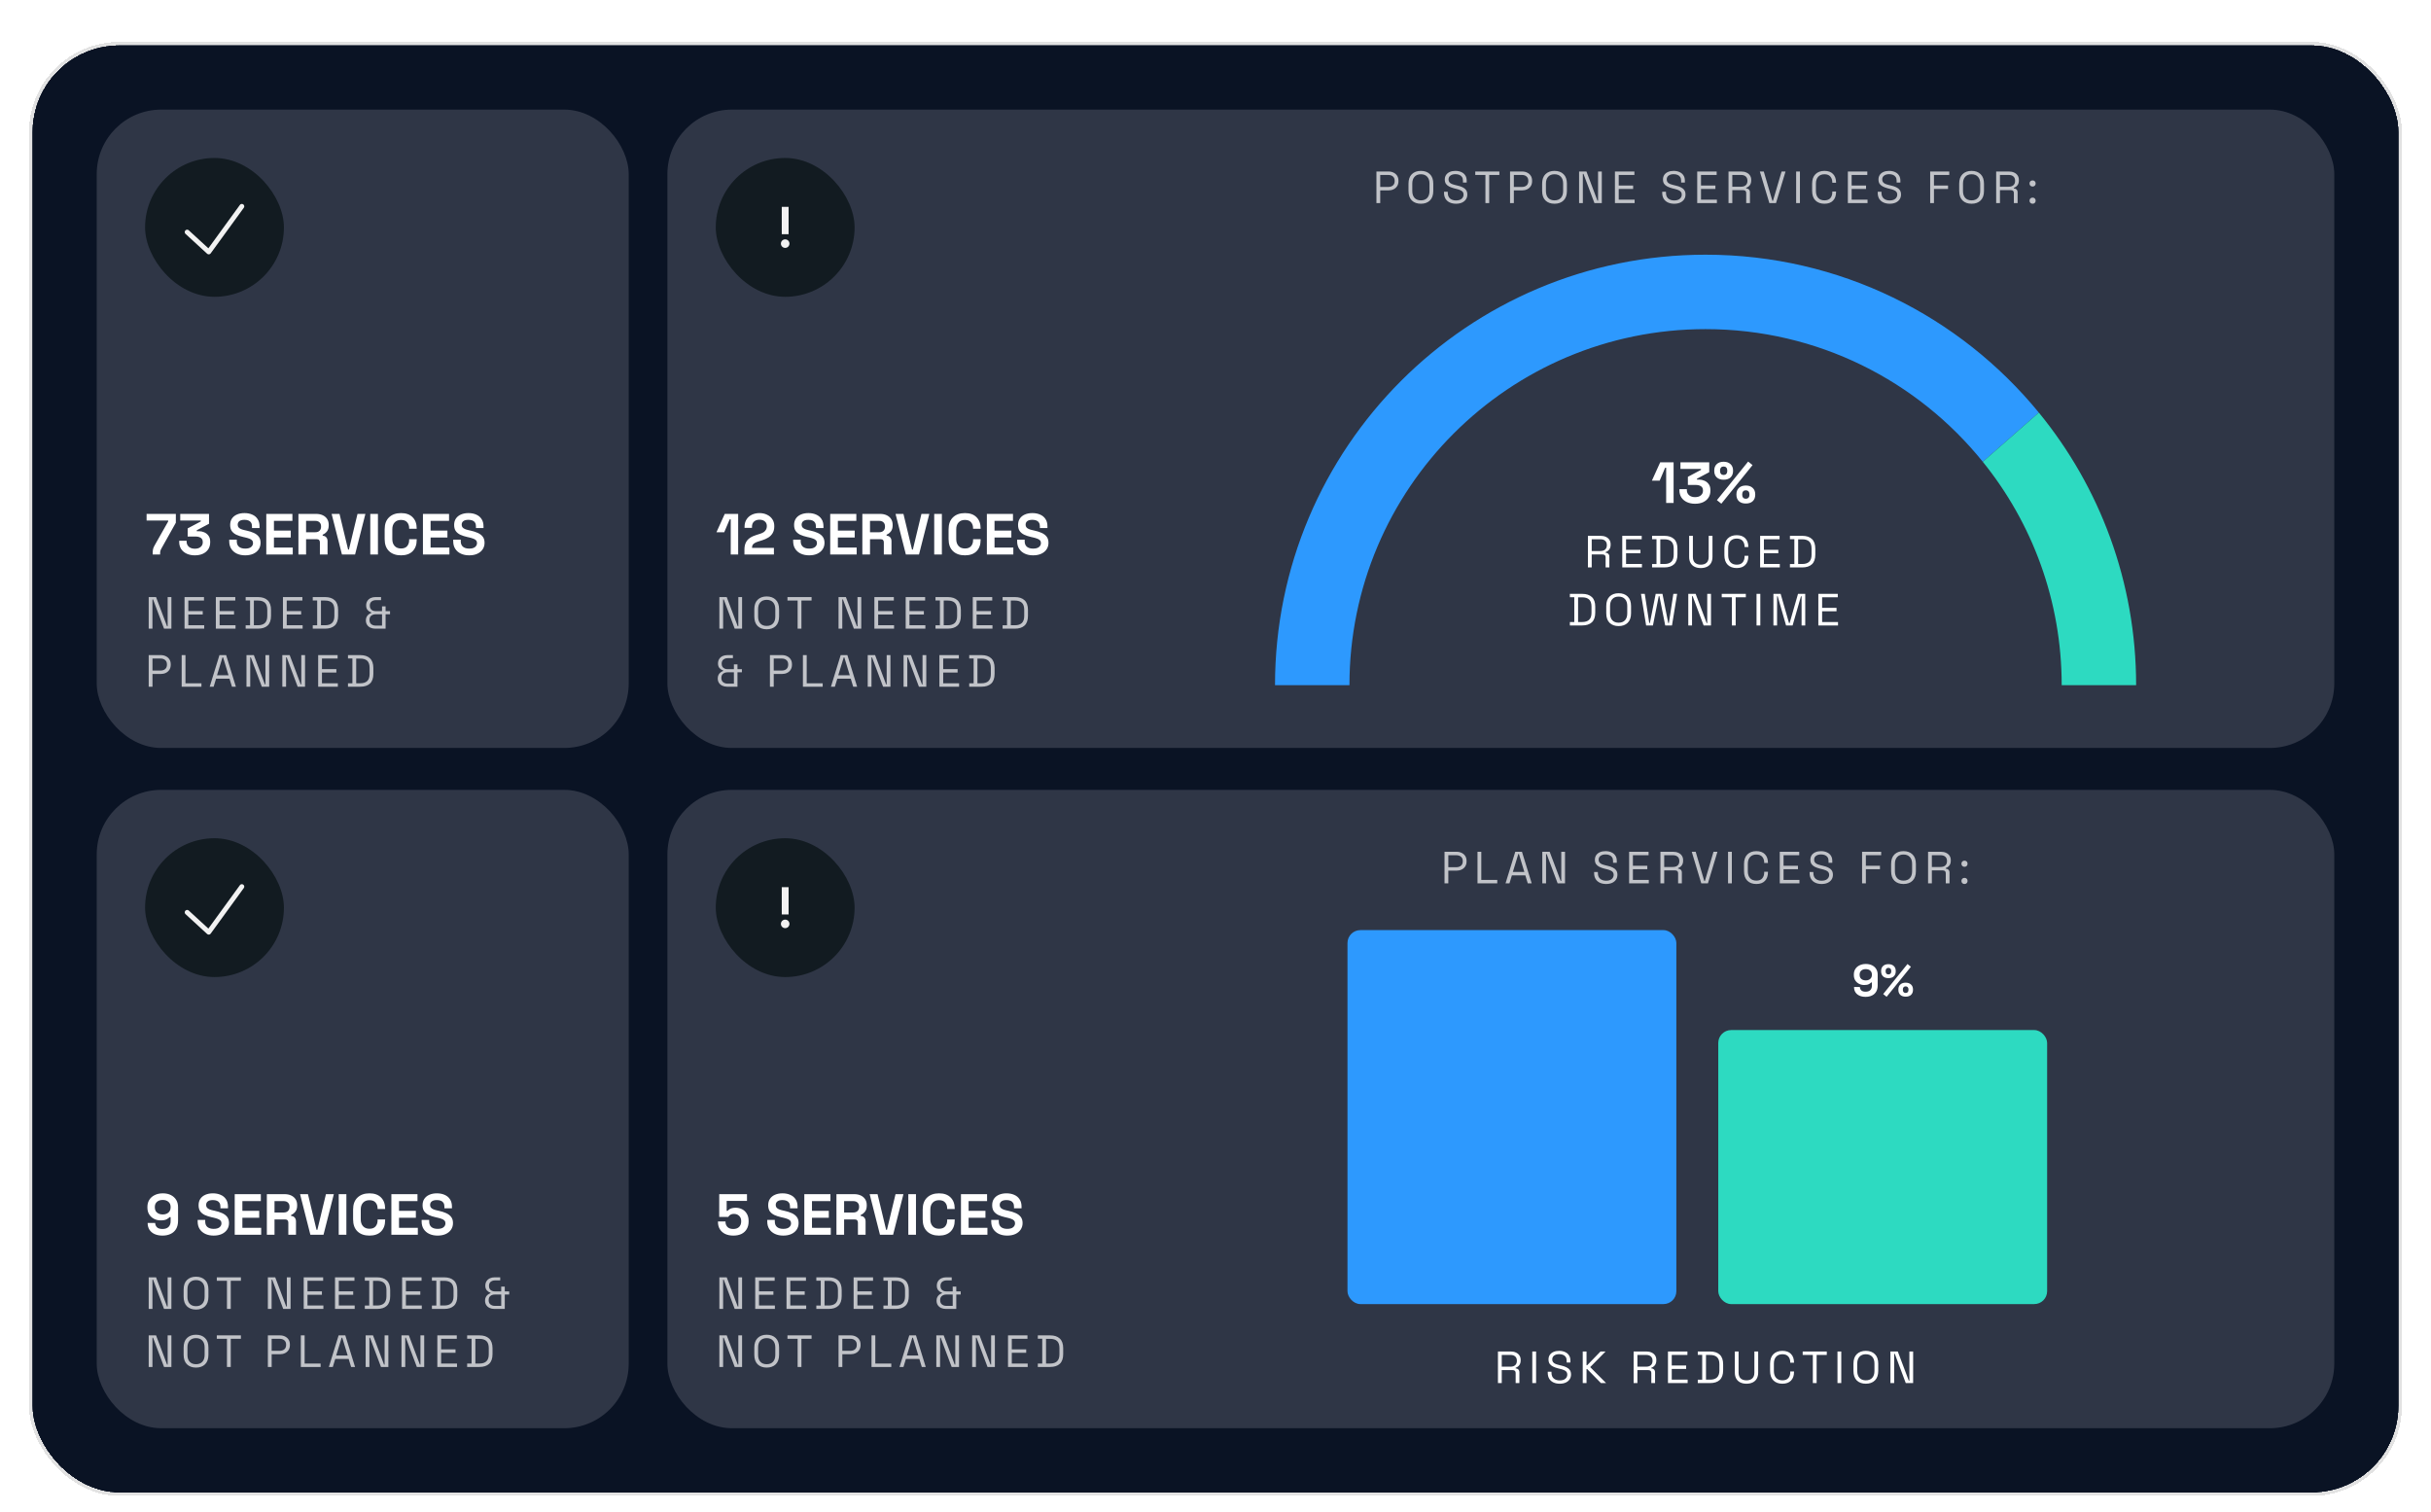 <svg width="754" height="469" viewBox="0 0 754 469" fill="none" xmlns="http://www.w3.org/2000/svg">
<g filter="url(#filter0_d_3313_5729)">
<g clip-path="url(#clip0_3313_5729)">
<rect width="734" height="449" transform="translate(10 10)" fill="#0A1324"/>
<rect x="30" y="30" width="165" height="198" rx="20" fill="#2F3646"/>
<rect x="45" y="45" width="43.06" height="43.06" rx="21.53" fill="#121B21"/>
<path d="M58.047 67.993L64.743 74.142L75.01 60.006" stroke="#F2F2F2" stroke-width="1.5" stroke-linecap="round" stroke-linejoin="round"/>
<path d="M47.358 168V167.532C47.358 167.064 47.394 166.668 47.466 166.344C47.538 166.008 47.694 165.63 47.934 165.21L52.164 157.74V157.452H45.468V155.4H54.54V158.136L50.076 166.11C49.92 166.386 49.812 166.632 49.752 166.848C49.692 167.064 49.662 167.328 49.662 167.64V168H47.358ZM60.439 168.252C59.491 168.252 58.651 168.084 57.919 167.748C57.187 167.412 56.611 166.932 56.191 166.308C55.783 165.672 55.579 164.922 55.579 164.058V163.734H57.883V163.986C57.883 164.658 58.117 165.198 58.585 165.606C59.053 166.002 59.671 166.2 60.439 166.2C61.219 166.2 61.819 166.014 62.239 165.642C62.671 165.27 62.887 164.802 62.887 164.238V164.058C62.887 163.674 62.791 163.362 62.599 163.122C62.407 162.882 62.149 162.708 61.825 162.6C61.501 162.48 61.135 162.42 60.727 162.42H58.207V159.9L62.275 157.74V157.452H55.903V155.4H64.831V158.46L61.033 160.476V160.764H61.699C62.263 160.764 62.809 160.878 63.337 161.106C63.877 161.334 64.321 161.688 64.669 162.168C65.017 162.636 65.191 163.248 65.191 164.004V164.22C65.191 165.036 64.993 165.75 64.597 166.362C64.201 166.962 63.643 167.43 62.923 167.766C62.215 168.09 61.387 168.252 60.439 168.252ZM76.05 168.252C75.078 168.252 74.22 168.078 73.476 167.73C72.732 167.382 72.15 166.884 71.73 166.236C71.31 165.588 71.1 164.808 71.1 163.896V163.392H73.44V163.896C73.44 164.652 73.674 165.222 74.142 165.606C74.61 165.978 75.246 166.164 76.05 166.164C76.866 166.164 77.472 166.002 77.868 165.678C78.276 165.354 78.48 164.94 78.48 164.436C78.48 164.088 78.378 163.806 78.174 163.59C77.982 163.374 77.694 163.2 77.31 163.068C76.938 162.924 76.482 162.792 75.942 162.672L75.528 162.582C74.664 162.39 73.92 162.15 73.296 161.862C72.684 161.562 72.21 161.172 71.874 160.692C71.55 160.212 71.388 159.588 71.388 158.82C71.388 158.052 71.568 157.398 71.928 156.858C72.3 156.306 72.816 155.886 73.476 155.598C74.148 155.298 74.934 155.148 75.834 155.148C76.734 155.148 77.532 155.304 78.228 155.616C78.936 155.916 79.488 156.372 79.884 156.984C80.292 157.584 80.496 158.34 80.496 159.252V159.792H78.156V159.252C78.156 158.772 78.06 158.388 77.868 158.1C77.688 157.8 77.424 157.584 77.076 157.452C76.728 157.308 76.314 157.236 75.834 157.236C75.114 157.236 74.58 157.374 74.232 157.65C73.896 157.914 73.728 158.28 73.728 158.748C73.728 159.06 73.806 159.324 73.962 159.54C74.13 159.756 74.376 159.936 74.7 160.08C75.024 160.224 75.438 160.35 75.942 160.458L76.356 160.548C77.256 160.74 78.036 160.986 78.696 161.286C79.368 161.586 79.89 161.982 80.262 162.474C80.634 162.966 80.82 163.596 80.82 164.364C80.82 165.132 80.622 165.81 80.226 166.398C79.842 166.974 79.29 167.43 78.57 167.766C77.862 168.09 77.022 168.252 76.05 168.252ZM82.592 168V155.4H90.692V157.56H84.968V160.566H90.188V162.726H84.968V165.84H90.8V168H82.592ZM92.559 168V155.4H98.031C98.823 155.4 99.513 155.538 100.101 155.814C100.689 156.09 101.145 156.48 101.469 156.984C101.793 157.488 101.955 158.082 101.955 158.766V158.982C101.955 159.738 101.775 160.35 101.415 160.818C101.055 161.286 100.611 161.628 100.083 161.844V162.168C100.563 162.192 100.935 162.36 101.199 162.672C101.463 162.972 101.595 163.374 101.595 163.878V168H99.219V164.22C99.219 163.932 99.141 163.698 98.985 163.518C98.841 163.338 98.595 163.248 98.247 163.248H94.935V168H92.559ZM94.935 161.088H97.779C98.343 161.088 98.781 160.938 99.093 160.638C99.417 160.326 99.579 159.918 99.579 159.414V159.234C99.579 158.73 99.423 158.328 99.111 158.028C98.799 157.716 98.355 157.56 97.779 157.56H94.935V161.088ZM106.061 168L102.857 155.4H105.305L107.969 166.47H108.221L110.885 155.4H113.333L110.129 168H106.061ZM114.848 168V155.4H117.224V168H114.848ZM124.382 168.252C122.822 168.252 121.586 167.82 120.674 166.956C119.762 166.08 119.306 164.832 119.306 163.212V160.188C119.306 158.568 119.762 157.326 120.674 156.462C121.586 155.586 122.822 155.148 124.382 155.148C125.93 155.148 127.124 155.574 127.964 156.426C128.816 157.266 129.242 158.424 129.242 159.9V160.008H126.902V159.828C126.902 159.084 126.692 158.472 126.272 157.992C125.864 157.512 125.234 157.272 124.382 157.272C123.542 157.272 122.882 157.53 122.402 158.046C121.922 158.562 121.682 159.264 121.682 160.152V163.248C121.682 164.124 121.922 164.826 122.402 165.354C122.882 165.87 123.542 166.128 124.382 166.128C125.234 166.128 125.864 165.888 126.272 165.408C126.692 164.916 126.902 164.304 126.902 163.572V163.248H129.242V163.5C129.242 164.976 128.816 166.14 127.964 166.992C127.124 167.832 125.93 168.252 124.382 168.252ZM131.178 168V155.4H139.278V157.56H133.554V160.566H138.774V162.726H133.554V165.84H139.386V168H131.178ZM145.519 168.252C144.547 168.252 143.689 168.078 142.945 167.73C142.201 167.382 141.619 166.884 141.199 166.236C140.779 165.588 140.569 164.808 140.569 163.896V163.392H142.909V163.896C142.909 164.652 143.143 165.222 143.611 165.606C144.079 165.978 144.715 166.164 145.519 166.164C146.335 166.164 146.941 166.002 147.337 165.678C147.745 165.354 147.949 164.94 147.949 164.436C147.949 164.088 147.847 163.806 147.643 163.59C147.451 163.374 147.163 163.2 146.779 163.068C146.407 162.924 145.951 162.792 145.411 162.672L144.997 162.582C144.133 162.39 143.389 162.15 142.765 161.862C142.153 161.562 141.679 161.172 141.343 160.692C141.019 160.212 140.857 159.588 140.857 158.82C140.857 158.052 141.037 157.398 141.397 156.858C141.769 156.306 142.285 155.886 142.945 155.598C143.617 155.298 144.403 155.148 145.303 155.148C146.203 155.148 147.001 155.304 147.697 155.616C148.405 155.916 148.957 156.372 149.353 156.984C149.761 157.584 149.965 158.34 149.965 159.252V159.792H147.625V159.252C147.625 158.772 147.529 158.388 147.337 158.1C147.157 157.8 146.893 157.584 146.545 157.452C146.197 157.308 145.783 157.236 145.303 157.236C144.583 157.236 144.049 157.374 143.701 157.65C143.365 157.914 143.197 158.28 143.197 158.748C143.197 159.06 143.275 159.324 143.431 159.54C143.599 159.756 143.845 159.936 144.169 160.08C144.493 160.224 144.907 160.35 145.411 160.458L145.825 160.548C146.725 160.74 147.505 160.986 148.165 161.286C148.837 161.586 149.359 161.982 149.731 162.474C150.103 162.966 150.289 163.596 150.289 164.364C150.289 165.132 150.091 165.81 149.695 166.398C149.311 166.974 148.759 167.43 148.039 167.766C147.331 168.09 146.491 168.252 145.519 168.252Z" fill="white"/>
<path d="M46.12 191V181.2H48.402L51.818 190.258H52V181.2H53.162V191H50.88L47.478 181.928H47.282V191H46.12ZM57.237 191V181.2H63.271V182.264H58.413V185.54H62.879V186.604H58.413V189.936H63.341V191H57.237ZM66.945 191V181.2H72.98V182.264H68.121V185.54H72.588V186.604H68.121V189.936H73.049V191H66.945ZM76.192 191V189.95H77.564V182.25H76.192V181.2H80.014C81.302 181.2 82.296 181.527 82.996 182.18C83.706 182.833 84.06 183.837 84.06 185.19V187.01C84.06 188.373 83.706 189.381 82.996 190.034C82.296 190.678 81.302 191 80.014 191H76.192ZM78.74 189.936H80.014C80.966 189.936 81.685 189.703 82.17 189.236C82.656 188.769 82.898 188.046 82.898 187.066V185.148C82.898 184.149 82.656 183.421 82.17 182.964C81.685 182.507 80.966 182.278 80.014 182.278H78.74V189.936ZM87.757 191V181.2H93.791V182.264H88.933V185.54H93.399V186.604H88.933V189.936H93.861V191H87.757ZM97.004 191V189.95H98.376V182.25H97.004V181.2H100.826C102.114 181.2 103.108 181.527 103.808 182.18C104.517 182.833 104.872 183.837 104.872 185.19V187.01C104.872 188.373 104.517 189.381 103.808 190.034C103.108 190.678 102.114 191 100.826 191H97.004ZM99.552 189.936H100.826C101.778 189.936 102.497 189.703 102.982 189.236C103.467 188.769 103.71 188.046 103.71 187.066V185.148C103.71 184.149 103.467 183.421 102.982 182.964C102.497 182.507 101.778 182.278 100.826 182.278H99.552V189.936ZM116.365 191C115.824 191 115.334 190.897 114.895 190.692C114.456 190.487 114.111 190.193 113.859 189.81C113.607 189.427 113.481 188.961 113.481 188.41C113.481 187.999 113.56 187.64 113.719 187.332C113.878 187.024 114.083 186.772 114.335 186.576C114.596 186.371 114.872 186.217 115.161 186.114V185.96C114.732 185.829 114.358 185.591 114.041 185.246C113.724 184.891 113.565 184.411 113.565 183.804C113.565 183.244 113.696 182.768 113.957 182.376C114.218 181.984 114.564 181.69 114.993 181.494C115.422 181.298 115.898 181.2 116.421 181.2H118.185V182.152H116.561C116.038 182.152 115.595 182.297 115.231 182.586C114.876 182.866 114.699 183.295 114.699 183.874C114.699 184.266 114.783 184.588 114.951 184.84C115.128 185.092 115.357 185.279 115.637 185.4C115.917 185.512 116.225 185.568 116.561 185.568H118.493V184.07H119.599V185.568H120.971V186.534H119.599V191H116.365ZM116.505 190.048H118.493V186.534H116.505C115.973 186.534 115.52 186.679 115.147 186.968C114.783 187.248 114.601 187.687 114.601 188.284C114.601 188.881 114.788 189.325 115.161 189.614C115.544 189.903 115.992 190.048 116.505 190.048ZM46.12 209V199.2H49.872C50.46 199.2 50.983 199.317 51.44 199.55C51.907 199.774 52.275 200.096 52.546 200.516C52.817 200.936 52.952 201.445 52.952 202.042V202.224C52.952 202.812 52.812 203.321 52.532 203.75C52.261 204.17 51.893 204.492 51.426 204.716C50.959 204.94 50.441 205.052 49.872 205.052H47.296V209H46.12ZM47.296 203.988H49.746C50.371 203.988 50.866 203.834 51.23 203.526C51.594 203.209 51.776 202.765 51.776 202.196V202.056C51.776 201.487 51.594 201.048 51.23 200.74C50.875 200.423 50.381 200.264 49.746 200.264H47.296V203.988ZM56.348 209V199.2H57.524V207.936H62.48V209H56.348ZM65.041 209L68.065 199.2H70.137L73.161 209H71.943L71.187 206.522H67.015L66.259 209H65.041ZM67.309 205.458H70.879L69.199 199.914H69.003L67.309 205.458ZM76.449 209V199.2H78.731L82.147 208.258H82.329V199.2H83.491V209H81.209L77.807 199.928H77.611V209H76.449ZM87.566 209V199.2H89.848L93.264 208.258H93.446V199.2H94.608V209H92.326L88.924 199.928H88.728V209H87.566ZM98.683 209V199.2H104.717V200.264H99.859V203.54H104.325V204.604H99.859V207.936H104.787V209H98.683ZM107.93 209V207.95H109.302V200.25H107.93V199.2H111.752C113.04 199.2 114.034 199.527 114.734 200.18C115.443 200.833 115.798 201.837 115.798 203.19V205.01C115.798 206.373 115.443 207.381 114.734 208.034C114.034 208.678 113.04 209 111.752 209H107.93ZM110.478 207.936H111.752C112.704 207.936 113.422 207.703 113.908 207.236C114.393 206.769 114.636 206.046 114.636 205.066V203.148C114.636 202.149 114.393 201.421 113.908 200.964C113.422 200.507 112.704 200.278 111.752 200.278H110.478V207.936Z" fill="#C1C3C8"/>
<rect x="30" y="241" width="165" height="198" rx="20" fill="#2F3646"/>
<rect x="45" y="256" width="43.06" height="43.06" rx="21.53" fill="#121B21"/>
<path d="M58.047 278.992L64.743 285.142L75.01 271.006" stroke="#F2F2F2" stroke-width="1.5" stroke-linecap="round" stroke-linejoin="round"/>
<path d="M50.4 379.252C49.464 379.252 48.648 379.096 47.952 378.784C47.268 378.472 46.734 378.022 46.35 377.434C45.978 376.846 45.792 376.144 45.792 375.328H48.132C48.132 375.832 48.306 376.27 48.654 376.642C49.014 377.014 49.596 377.2 50.4 377.2C51.216 377.2 51.84 376.99 52.272 376.57C52.704 376.138 52.92 375.556 52.92 374.824V373.528H52.596C52.392 373.768 52.08 373.996 51.66 374.212C51.252 374.428 50.64 374.536 49.824 374.536C49.104 374.536 48.432 374.38 47.808 374.068C47.184 373.756 46.68 373.306 46.296 372.718C45.912 372.118 45.72 371.398 45.72 370.558V370.342C45.72 369.502 45.918 368.77 46.314 368.146C46.71 367.522 47.268 367.036 47.988 366.688C48.708 366.328 49.548 366.148 50.508 366.148C51.468 366.148 52.302 366.328 53.01 366.688C53.718 367.048 54.264 367.546 54.648 368.182C55.032 368.818 55.224 369.55 55.224 370.378V374.68C55.224 375.7 55.014 376.552 54.594 377.236C54.186 377.908 53.616 378.412 52.884 378.748C52.164 379.084 51.336 379.252 50.4 379.252ZM50.472 372.7C50.976 372.7 51.408 372.61 51.768 372.43C52.14 372.25 52.422 371.998 52.614 371.674C52.818 371.35 52.92 370.966 52.92 370.522V370.378C52.92 369.706 52.698 369.178 52.254 368.794C51.822 368.398 51.228 368.2 50.472 368.2C49.716 368.2 49.116 368.398 48.672 368.794C48.24 369.178 48.024 369.706 48.024 370.378V370.522C48.024 370.966 48.12 371.35 48.312 371.674C48.516 371.998 48.804 372.25 49.176 372.43C49.548 372.61 49.98 372.7 50.472 372.7ZM66.259 379.252C65.287 379.252 64.429 379.078 63.685 378.73C62.941 378.382 62.359 377.884 61.939 377.236C61.519 376.588 61.309 375.808 61.309 374.896V374.392H63.649V374.896C63.649 375.652 63.883 376.222 64.351 376.606C64.819 376.978 65.455 377.164 66.259 377.164C67.075 377.164 67.681 377.002 68.077 376.678C68.485 376.354 68.689 375.94 68.689 375.436C68.689 375.088 68.587 374.806 68.383 374.59C68.191 374.374 67.903 374.2 67.519 374.068C67.147 373.924 66.691 373.792 66.151 373.672L65.737 373.582C64.873 373.39 64.129 373.15 63.505 372.862C62.893 372.562 62.419 372.172 62.083 371.692C61.759 371.212 61.597 370.588 61.597 369.82C61.597 369.052 61.777 368.398 62.137 367.858C62.509 367.306 63.025 366.886 63.685 366.598C64.357 366.298 65.143 366.148 66.043 366.148C66.943 366.148 67.741 366.304 68.437 366.616C69.145 366.916 69.697 367.372 70.093 367.984C70.501 368.584 70.705 369.34 70.705 370.252V370.792H68.365V370.252C68.365 369.772 68.269 369.388 68.077 369.1C67.897 368.8 67.633 368.584 67.285 368.452C66.937 368.308 66.523 368.236 66.043 368.236C65.323 368.236 64.789 368.374 64.441 368.65C64.105 368.914 63.937 369.28 63.937 369.748C63.937 370.06 64.015 370.324 64.171 370.54C64.339 370.756 64.585 370.936 64.909 371.08C65.233 371.224 65.647 371.35 66.151 371.458L66.565 371.548C67.465 371.74 68.245 371.986 68.905 372.286C69.577 372.586 70.099 372.982 70.471 373.474C70.843 373.966 71.029 374.596 71.029 375.364C71.029 376.132 70.831 376.81 70.435 377.398C70.051 377.974 69.499 378.43 68.779 378.766C68.071 379.09 67.231 379.252 66.259 379.252ZM72.801 379V366.4H80.901V368.56H75.177V371.566H80.397V373.726H75.177V376.84H81.009V379H72.801ZM82.768 379V366.4H88.24C89.032 366.4 89.722 366.538 90.31 366.814C90.898 367.09 91.354 367.48 91.678 367.984C92.002 368.488 92.164 369.082 92.164 369.766V369.982C92.164 370.738 91.984 371.35 91.624 371.818C91.264 372.286 90.82 372.628 90.292 372.844V373.168C90.772 373.192 91.144 373.36 91.408 373.672C91.672 373.972 91.804 374.374 91.804 374.878V379H89.428V375.22C89.428 374.932 89.35 374.698 89.194 374.518C89.05 374.338 88.804 374.248 88.456 374.248H85.144V379H82.768ZM85.144 372.088H87.988C88.552 372.088 88.99 371.938 89.302 371.638C89.626 371.326 89.788 370.918 89.788 370.414V370.234C89.788 369.73 89.632 369.328 89.32 369.028C89.008 368.716 88.564 368.56 87.988 368.56H85.144V372.088ZM96.27 379L93.066 366.4H95.514L98.178 377.47H98.43L101.094 366.4H103.542L100.338 379H96.27ZM105.057 379V366.4H107.433V379H105.057ZM114.591 379.252C113.031 379.252 111.795 378.82 110.883 377.956C109.971 377.08 109.515 375.832 109.515 374.212V371.188C109.515 369.568 109.971 368.326 110.883 367.462C111.795 366.586 113.031 366.148 114.591 366.148C116.139 366.148 117.333 366.574 118.173 367.426C119.025 368.266 119.451 369.424 119.451 370.9V371.008H117.111V370.828C117.111 370.084 116.901 369.472 116.481 368.992C116.073 368.512 115.443 368.272 114.591 368.272C113.751 368.272 113.091 368.53 112.611 369.046C112.131 369.562 111.891 370.264 111.891 371.152V374.248C111.891 375.124 112.131 375.826 112.611 376.354C113.091 376.87 113.751 377.128 114.591 377.128C115.443 377.128 116.073 376.888 116.481 376.408C116.901 375.916 117.111 375.304 117.111 374.572V374.248H119.451V374.5C119.451 375.976 119.025 377.14 118.173 377.992C117.333 378.832 116.139 379.252 114.591 379.252ZM121.387 379V366.4H129.487V368.56H123.763V371.566H128.983V373.726H123.763V376.84H129.595V379H121.387ZM135.728 379.252C134.756 379.252 133.898 379.078 133.154 378.73C132.41 378.382 131.828 377.884 131.408 377.236C130.988 376.588 130.778 375.808 130.778 374.896V374.392H133.118V374.896C133.118 375.652 133.352 376.222 133.82 376.606C134.288 376.978 134.924 377.164 135.728 377.164C136.544 377.164 137.15 377.002 137.546 376.678C137.954 376.354 138.158 375.94 138.158 375.436C138.158 375.088 138.056 374.806 137.852 374.59C137.66 374.374 137.372 374.2 136.988 374.068C136.616 373.924 136.16 373.792 135.62 373.672L135.206 373.582C134.342 373.39 133.598 373.15 132.974 372.862C132.362 372.562 131.888 372.172 131.552 371.692C131.228 371.212 131.066 370.588 131.066 369.82C131.066 369.052 131.246 368.398 131.606 367.858C131.978 367.306 132.494 366.886 133.154 366.598C133.826 366.298 134.612 366.148 135.512 366.148C136.412 366.148 137.21 366.304 137.906 366.616C138.614 366.916 139.166 367.372 139.562 367.984C139.97 368.584 140.174 369.34 140.174 370.252V370.792H137.834V370.252C137.834 369.772 137.738 369.388 137.546 369.1C137.366 368.8 137.102 368.584 136.754 368.452C136.406 368.308 135.992 368.236 135.512 368.236C134.792 368.236 134.258 368.374 133.91 368.65C133.574 368.914 133.406 369.28 133.406 369.748C133.406 370.06 133.484 370.324 133.64 370.54C133.808 370.756 134.054 370.936 134.378 371.08C134.702 371.224 135.116 371.35 135.62 371.458L136.034 371.548C136.934 371.74 137.714 371.986 138.374 372.286C139.046 372.586 139.568 372.982 139.94 373.474C140.312 373.966 140.498 374.596 140.498 375.364C140.498 376.132 140.3 376.81 139.904 377.398C139.52 377.974 138.968 378.43 138.248 378.766C137.54 379.09 136.7 379.252 135.728 379.252Z" fill="white"/>
<path d="M46.12 402V392.2H48.402L51.818 401.258H52V392.2H53.162V402H50.88L47.478 392.928H47.282V402H46.12ZM60.793 402.196C59.626 402.196 58.693 401.86 57.993 401.188C57.302 400.507 56.957 399.517 56.957 398.22V395.98C56.957 394.683 57.302 393.698 57.993 393.026C58.693 392.345 59.626 392.004 60.793 392.004C61.969 392.004 62.902 392.345 63.593 393.026C64.293 393.698 64.643 394.683 64.643 395.98V398.22C64.643 399.517 64.293 400.507 63.593 401.188C62.902 401.86 61.969 402.196 60.793 402.196ZM60.793 401.146C61.642 401.146 62.3 400.894 62.767 400.39C63.233 399.877 63.467 399.167 63.467 398.262V395.938C63.467 395.033 63.233 394.328 62.767 393.824C62.3 393.311 61.642 393.054 60.793 393.054C59.953 393.054 59.3 393.311 58.833 393.824C58.366 394.328 58.133 395.033 58.133 395.938V398.262C58.133 399.167 58.366 399.877 58.833 400.39C59.3 400.894 59.953 401.146 60.793 401.146ZM70.393 402V393.264H67.243V392.2H74.719V393.264H71.569V402H70.393ZM83.082 402V392.2H85.364L88.78 401.258H88.962V392.2H90.124V402H87.842L84.44 392.928H84.244V402H83.082ZM94.198 402V392.2H100.233V393.264H95.374V396.54H99.841V397.604H95.374V400.936H100.303V402H94.198ZM103.907 402V392.2H109.941V393.264H105.083V396.54H109.549V397.604H105.083V400.936H110.011V402H103.907ZM113.154 402V400.95H114.526V393.25H113.154V392.2H116.976C118.264 392.2 119.258 392.527 119.958 393.18C120.667 393.833 121.022 394.837 121.022 396.19V398.01C121.022 399.373 120.667 400.381 119.958 401.034C119.258 401.678 118.264 402 116.976 402H113.154ZM115.702 400.936H116.976C117.928 400.936 118.647 400.703 119.132 400.236C119.617 399.769 119.86 399.046 119.86 398.066V396.148C119.86 395.149 119.617 394.421 119.132 393.964C118.647 393.507 117.928 393.278 116.976 393.278H115.702V400.936ZM124.719 402V392.2H130.753V393.264H125.895V396.54H130.361V397.604H125.895V400.936H130.823V402H124.719ZM133.966 402V400.95H135.338V393.25H133.966V392.2H137.788C139.076 392.2 140.07 392.527 140.77 393.18C141.479 393.833 141.834 394.837 141.834 396.19V398.01C141.834 399.373 141.479 400.381 140.77 401.034C140.07 401.678 139.076 402 137.788 402H133.966ZM136.514 400.936H137.788C138.74 400.936 139.458 400.703 139.944 400.236C140.429 399.769 140.672 399.046 140.672 398.066V396.148C140.672 395.149 140.429 394.421 139.944 393.964C139.458 393.507 138.74 393.278 137.788 393.278H136.514V400.936ZM153.327 402C152.785 402 152.295 401.897 151.857 401.692C151.418 401.487 151.073 401.193 150.821 400.81C150.569 400.427 150.443 399.961 150.443 399.41C150.443 398.999 150.522 398.64 150.681 398.332C150.839 398.024 151.045 397.772 151.297 397.576C151.558 397.371 151.833 397.217 152.123 397.114V396.96C151.693 396.829 151.32 396.591 151.003 396.246C150.685 395.891 150.527 395.411 150.527 394.804C150.527 394.244 150.657 393.768 150.919 393.376C151.18 392.984 151.525 392.69 151.955 392.494C152.384 392.298 152.86 392.2 153.383 392.2H155.147V393.152H153.523C153 393.152 152.557 393.297 152.193 393.586C151.838 393.866 151.661 394.295 151.661 394.874C151.661 395.266 151.745 395.588 151.913 395.84C152.09 396.092 152.319 396.279 152.599 396.4C152.879 396.512 153.187 396.568 153.523 396.568H155.455V395.07H156.561V396.568H157.933V397.534H156.561V402H153.327ZM153.467 401.048H155.455V397.534H153.467C152.935 397.534 152.482 397.679 152.109 397.968C151.745 398.248 151.563 398.687 151.563 399.284C151.563 399.881 151.749 400.325 152.123 400.614C152.505 400.903 152.953 401.048 153.467 401.048ZM46.12 420V410.2H48.402L51.818 419.258H52V410.2H53.162V420H50.88L47.478 410.928H47.282V420H46.12ZM60.793 420.196C59.626 420.196 58.693 419.86 57.993 419.188C57.302 418.507 56.957 417.517 56.957 416.22V413.98C56.957 412.683 57.302 411.698 57.993 411.026C58.693 410.345 59.626 410.004 60.793 410.004C61.969 410.004 62.902 410.345 63.593 411.026C64.293 411.698 64.643 412.683 64.643 413.98V416.22C64.643 417.517 64.293 418.507 63.593 419.188C62.902 419.86 61.969 420.196 60.793 420.196ZM60.793 419.146C61.642 419.146 62.3 418.894 62.767 418.39C63.233 417.877 63.467 417.167 63.467 416.262V413.938C63.467 413.033 63.233 412.328 62.767 411.824C62.3 411.311 61.642 411.054 60.793 411.054C59.953 411.054 59.3 411.311 58.833 411.824C58.366 412.328 58.133 413.033 58.133 413.938V416.262C58.133 417.167 58.366 417.877 58.833 418.39C59.3 418.894 59.953 419.146 60.793 419.146ZM70.393 420V411.264H67.243V410.2H74.719V411.264H71.569V420H70.393ZM83.082 420V410.2H86.834C87.422 410.2 87.944 410.317 88.402 410.55C88.868 410.774 89.237 411.096 89.508 411.516C89.778 411.936 89.914 412.445 89.914 413.042V413.224C89.914 413.812 89.774 414.321 89.494 414.75C89.223 415.17 88.854 415.492 88.388 415.716C87.921 415.94 87.403 416.052 86.834 416.052H84.258V420H83.082ZM84.258 414.988H86.708C87.333 414.988 87.828 414.834 88.192 414.526C88.556 414.209 88.738 413.765 88.738 413.196V413.056C88.738 412.487 88.556 412.048 88.192 411.74C87.837 411.423 87.342 411.264 86.708 411.264H84.258V414.988ZM93.31 420V410.2H94.486V418.936H99.442V420H93.31ZM102.002 420L105.026 410.2H107.098L110.122 420H108.904L108.148 417.522H103.976L103.22 420H102.002ZM104.27 416.458H107.84L106.16 410.914H105.964L104.27 416.458ZM113.411 420V410.2H115.693L119.109 419.258H119.291V410.2H120.453V420H118.171L114.769 410.928H114.573V420H113.411ZM124.528 420V410.2H126.81L130.226 419.258H130.408V410.2H131.57V420H129.288L125.886 410.928H125.69V420H124.528ZM135.645 420V410.2H141.679V411.264H136.821V414.54H141.287V415.604H136.821V418.936H141.749V420H135.645ZM144.891 420V418.95H146.263V411.25H144.891V410.2H148.713C150.001 410.2 150.995 410.527 151.695 411.18C152.405 411.833 152.759 412.837 152.759 414.19V416.01C152.759 417.373 152.405 418.381 151.695 419.034C150.995 419.678 150.001 420 148.713 420H144.891ZM147.439 418.936H148.713C149.665 418.936 150.384 418.703 150.869 418.236C151.355 417.769 151.597 417.046 151.597 416.066V414.148C151.597 413.149 151.355 412.421 150.869 411.964C150.384 411.507 149.665 411.278 148.713 411.278H147.439V418.936Z" fill="#C1C3C8"/>
<rect x="207" y="30" width="517" height="198" rx="20" fill="#2F3646"/>
<rect x="222" y="45" width="43.062" height="43.062" rx="21.531" fill="#121B21"/>
<path d="M242.471 60.17V68.652H244.592V60.17H242.471Z" fill="#F2F2F2"/>
<path d="M244.857 71.567C244.857 72.299 244.263 72.893 243.531 72.893C242.799 72.893 242.206 72.299 242.206 71.567C242.206 70.835 242.799 70.242 243.531 70.242C244.263 70.242 244.857 70.835 244.857 71.567Z" fill="#F2F2F2"/>
<path d="M226.644 168V157.092H226.32L224.628 161.088H222.216L224.79 155.4H228.948V168H226.644ZM230.895 168V166.488C230.895 165.612 231.039 164.886 231.327 164.31C231.615 163.722 232.029 163.242 232.569 162.87C233.121 162.486 233.793 162.174 234.585 161.934L235.791 161.556C236.235 161.412 236.607 161.238 236.907 161.034C237.207 160.818 237.435 160.56 237.591 160.26C237.759 159.96 237.843 159.618 237.843 159.234V159.162C237.843 158.562 237.639 158.088 237.231 157.74C236.823 157.38 236.265 157.2 235.557 157.2C234.861 157.2 234.297 157.392 233.865 157.776C233.445 158.148 233.235 158.688 233.235 159.396V159.72H230.931V159.432C230.931 158.52 231.135 157.746 231.543 157.11C231.951 156.474 232.503 155.988 233.199 155.652C233.907 155.316 234.693 155.148 235.557 155.148C236.421 155.148 237.201 155.316 237.897 155.652C238.593 155.976 239.139 156.438 239.535 157.038C239.943 157.626 240.147 158.322 240.147 159.126V159.306C240.147 160.11 239.979 160.794 239.643 161.358C239.319 161.91 238.875 162.366 238.311 162.726C237.747 163.074 237.105 163.362 236.385 163.59L235.233 163.95C234.717 164.106 234.315 164.28 234.027 164.472C233.739 164.652 233.535 164.856 233.415 165.084C233.307 165.3 233.253 165.564 233.253 165.876V165.948H240.039V168H230.895ZM250.958 168.252C249.986 168.252 249.128 168.078 248.384 167.73C247.64 167.382 247.058 166.884 246.638 166.236C246.218 165.588 246.008 164.808 246.008 163.896V163.392H248.348V163.896C248.348 164.652 248.582 165.222 249.05 165.606C249.518 165.978 250.154 166.164 250.958 166.164C251.774 166.164 252.38 166.002 252.776 165.678C253.184 165.354 253.388 164.94 253.388 164.436C253.388 164.088 253.286 163.806 253.082 163.59C252.89 163.374 252.602 163.2 252.218 163.068C251.846 162.924 251.39 162.792 250.85 162.672L250.436 162.582C249.572 162.39 248.828 162.15 248.204 161.862C247.592 161.562 247.118 161.172 246.782 160.692C246.458 160.212 246.296 159.588 246.296 158.82C246.296 158.052 246.476 157.398 246.836 156.858C247.208 156.306 247.724 155.886 248.384 155.598C249.056 155.298 249.842 155.148 250.742 155.148C251.642 155.148 252.44 155.304 253.136 155.616C253.844 155.916 254.396 156.372 254.792 156.984C255.2 157.584 255.404 158.34 255.404 159.252V159.792H253.064V159.252C253.064 158.772 252.968 158.388 252.776 158.1C252.596 157.8 252.332 157.584 251.984 157.452C251.636 157.308 251.222 157.236 250.742 157.236C250.022 157.236 249.488 157.374 249.14 157.65C248.804 157.914 248.636 158.28 248.636 158.748C248.636 159.06 248.714 159.324 248.87 159.54C249.038 159.756 249.284 159.936 249.608 160.08C249.932 160.224 250.346 160.35 250.85 160.458L251.264 160.548C252.164 160.74 252.944 160.986 253.604 161.286C254.276 161.586 254.798 161.982 255.17 162.474C255.542 162.966 255.728 163.596 255.728 164.364C255.728 165.132 255.53 165.81 255.134 166.398C254.75 166.974 254.198 167.43 253.478 167.766C252.77 168.09 251.93 168.252 250.958 168.252ZM257.5 168V155.4H265.601V157.56H259.877V160.566H265.097V162.726H259.877V165.84H265.709V168H257.5ZM267.467 168V155.4H272.939C273.731 155.4 274.421 155.538 275.009 155.814C275.597 156.09 276.053 156.48 276.377 156.984C276.701 157.488 276.863 158.082 276.863 158.766V158.982C276.863 159.738 276.683 160.35 276.323 160.818C275.963 161.286 275.519 161.628 274.991 161.844V162.168C275.471 162.192 275.843 162.36 276.107 162.672C276.371 162.972 276.503 163.374 276.503 163.878V168H274.127V164.22C274.127 163.932 274.049 163.698 273.893 163.518C273.749 163.338 273.503 163.248 273.155 163.248H269.843V168H267.467ZM269.843 161.088H272.687C273.251 161.088 273.689 160.938 274.001 160.638C274.325 160.326 274.487 159.918 274.487 159.414V159.234C274.487 158.73 274.331 158.328 274.019 158.028C273.707 157.716 273.263 157.56 272.687 157.56H269.843V161.088ZM280.969 168L277.765 155.4H280.213L282.877 166.47H283.129L285.793 155.4H288.241L285.037 168H280.969ZM289.756 168V155.4H292.132V168H289.756ZM299.29 168.252C297.73 168.252 296.494 167.82 295.582 166.956C294.67 166.08 294.214 164.832 294.214 163.212V160.188C294.214 158.568 294.67 157.326 295.582 156.462C296.494 155.586 297.73 155.148 299.29 155.148C300.838 155.148 302.032 155.574 302.872 156.426C303.724 157.266 304.15 158.424 304.15 159.9V160.008H301.81V159.828C301.81 159.084 301.6 158.472 301.18 157.992C300.772 157.512 300.142 157.272 299.29 157.272C298.45 157.272 297.79 157.53 297.31 158.046C296.83 158.562 296.59 159.264 296.59 160.152V163.248C296.59 164.124 296.83 164.826 297.31 165.354C297.79 165.87 298.45 166.128 299.29 166.128C300.142 166.128 300.772 165.888 301.18 165.408C301.6 164.916 301.81 164.304 301.81 163.572V163.248H304.15V163.5C304.15 164.976 303.724 166.14 302.872 166.992C302.032 167.832 300.838 168.252 299.29 168.252ZM306.086 168V155.4H314.186V157.56H308.462V160.566H313.682V162.726H308.462V165.84H314.294V168H306.086ZM320.427 168.252C319.455 168.252 318.597 168.078 317.853 167.73C317.109 167.382 316.527 166.884 316.107 166.236C315.687 165.588 315.477 164.808 315.477 163.896V163.392H317.817V163.896C317.817 164.652 318.051 165.222 318.519 165.606C318.987 165.978 319.623 166.164 320.427 166.164C321.243 166.164 321.849 166.002 322.245 165.678C322.653 165.354 322.857 164.94 322.857 164.436C322.857 164.088 322.755 163.806 322.551 163.59C322.359 163.374 322.071 163.2 321.687 163.068C321.315 162.924 320.859 162.792 320.319 162.672L319.905 162.582C319.041 162.39 318.297 162.15 317.673 161.862C317.061 161.562 316.587 161.172 316.251 160.692C315.927 160.212 315.765 159.588 315.765 158.82C315.765 158.052 315.945 157.398 316.305 156.858C316.677 156.306 317.193 155.886 317.853 155.598C318.525 155.298 319.311 155.148 320.211 155.148C321.111 155.148 321.909 155.304 322.605 155.616C323.313 155.916 323.865 156.372 324.261 156.984C324.669 157.584 324.873 158.34 324.873 159.252V159.792H322.533V159.252C322.533 158.772 322.437 158.388 322.245 158.1C322.065 157.8 321.801 157.584 321.453 157.452C321.105 157.308 320.691 157.236 320.211 157.236C319.491 157.236 318.957 157.374 318.609 157.65C318.273 157.914 318.105 158.28 318.105 158.748C318.105 159.06 318.183 159.324 318.339 159.54C318.507 159.756 318.753 159.936 319.077 160.08C319.401 160.224 319.815 160.35 320.319 160.458L320.733 160.548C321.633 160.74 322.413 160.986 323.073 161.286C323.745 161.586 324.267 161.982 324.639 162.474C325.011 162.966 325.197 163.596 325.197 164.364C325.197 165.132 324.999 165.81 324.603 166.398C324.219 166.974 323.667 167.43 322.947 167.766C322.239 168.09 321.399 168.252 320.427 168.252Z" fill="white"/>
<path d="M223.12 191V181.2H225.402L228.818 190.258H229V181.2H230.162V191H227.88L224.478 181.928H224.282V191H223.12ZM237.793 191.196C236.626 191.196 235.693 190.86 234.993 190.188C234.302 189.507 233.957 188.517 233.957 187.22V184.98C233.957 183.683 234.302 182.698 234.993 182.026C235.693 181.345 236.626 181.004 237.793 181.004C238.969 181.004 239.902 181.345 240.593 182.026C241.293 182.698 241.643 183.683 241.643 184.98V187.22C241.643 188.517 241.293 189.507 240.593 190.188C239.902 190.86 238.969 191.196 237.793 191.196ZM237.793 190.146C238.642 190.146 239.3 189.894 239.767 189.39C240.234 188.877 240.467 188.167 240.467 187.262V184.938C240.467 184.033 240.234 183.328 239.767 182.824C239.3 182.311 238.642 182.054 237.793 182.054C236.953 182.054 236.3 182.311 235.833 182.824C235.366 183.328 235.133 184.033 235.133 184.938V187.262C235.133 188.167 235.366 188.877 235.833 189.39C236.3 189.894 236.953 190.146 237.793 190.146ZM247.393 191V182.264H244.243V181.2H251.719V182.264H248.569V191H247.393ZM260.082 191V181.2H262.364L265.78 190.258H265.962V181.2H267.124V191H264.842L261.44 181.928H261.244V191H260.082ZM271.199 191V181.2H277.233V182.264H272.375V185.54H276.841V186.604H272.375V189.936H277.303V191H271.199ZM280.907 191V181.2H286.941V182.264H282.083V185.54H286.549V186.604H282.083V189.936H287.011V191H280.907ZM290.154 191V189.95H291.526V182.25H290.154V181.2H293.976C295.264 181.2 296.258 181.527 296.958 182.18C297.667 182.833 298.022 183.837 298.022 185.19V187.01C298.022 188.373 297.667 189.381 296.958 190.034C296.258 190.678 295.264 191 293.976 191H290.154ZM292.702 189.936H293.976C294.928 189.936 295.647 189.703 296.132 189.236C296.617 188.769 296.86 188.046 296.86 187.066V185.148C296.86 184.149 296.617 183.421 296.132 182.964C295.647 182.507 294.928 182.278 293.976 182.278H292.702V189.936ZM301.719 191V181.2H307.753V182.264H302.895V185.54H307.361V186.604H302.895V189.936H307.823V191H301.719ZM310.966 191V189.95H312.338V182.25H310.966V181.2H314.788C316.076 181.2 317.07 181.527 317.77 182.18C318.479 182.833 318.834 183.837 318.834 185.19V187.01C318.834 188.373 318.479 189.381 317.77 190.034C317.07 190.678 316.076 191 314.788 191H310.966ZM313.514 189.936H314.788C315.74 189.936 316.458 189.703 316.944 189.236C317.429 188.769 317.672 188.046 317.672 187.066V185.148C317.672 184.149 317.429 183.421 316.944 182.964C316.458 182.507 315.74 182.278 314.788 182.278H313.514V189.936ZM225.5 209C224.959 209 224.469 208.897 224.03 208.692C223.591 208.487 223.246 208.193 222.994 207.81C222.742 207.427 222.616 206.961 222.616 206.41C222.616 205.999 222.695 205.64 222.854 205.332C223.013 205.024 223.218 204.772 223.47 204.576C223.731 204.371 224.007 204.217 224.296 204.114V203.96C223.867 203.829 223.493 203.591 223.176 203.246C222.859 202.891 222.7 202.411 222.7 201.804C222.7 201.244 222.831 200.768 223.092 200.376C223.353 199.984 223.699 199.69 224.128 199.494C224.557 199.298 225.033 199.2 225.556 199.2H227.32V200.152H225.696C225.173 200.152 224.73 200.297 224.366 200.586C224.011 200.866 223.834 201.295 223.834 201.874C223.834 202.266 223.918 202.588 224.086 202.84C224.263 203.092 224.492 203.279 224.772 203.4C225.052 203.512 225.36 203.568 225.696 203.568H227.628V202.07H228.734V203.568H230.106V204.534H228.734V209H225.5ZM225.64 208.048H227.628V204.534H225.64C225.108 204.534 224.655 204.679 224.282 204.968C223.918 205.248 223.736 205.687 223.736 206.284C223.736 206.881 223.923 207.325 224.296 207.614C224.679 207.903 225.127 208.048 225.64 208.048ZM238.805 209V199.2H242.557C243.145 199.2 243.668 199.317 244.125 199.55C244.592 199.774 244.96 200.096 245.231 200.516C245.502 200.936 245.637 201.445 245.637 202.042V202.224C245.637 202.812 245.497 203.321 245.217 203.75C244.946 204.17 244.578 204.492 244.111 204.716C243.644 204.94 243.126 205.052 242.557 205.052H239.981V209H238.805ZM239.981 203.988H242.431C243.056 203.988 243.551 203.834 243.915 203.526C244.279 203.209 244.461 202.765 244.461 202.196V202.056C244.461 201.487 244.279 201.048 243.915 200.74C243.56 200.423 243.066 200.264 242.431 200.264H239.981V203.988ZM249.033 209V199.2H250.209V207.936H255.165V209H249.033ZM257.726 209L260.75 199.2H262.822L265.846 209H264.628L263.872 206.522H259.7L258.944 209H257.726ZM259.994 205.458H263.564L261.884 199.914H261.688L259.994 205.458ZM269.134 209V199.2H271.416L274.832 208.258H275.014V199.2H276.176V209H273.894L270.492 199.928H270.296V209H269.134ZM280.251 209V199.2H282.533L285.949 208.258H286.131V199.2H287.293V209H285.011L281.609 199.928H281.413V209H280.251ZM291.368 209V199.2H297.402V200.264H292.544V203.54H297.01V204.604H292.544V207.936H297.472V209H291.368ZM300.614 209V207.95H301.986V200.25H300.614V199.2H304.436C305.724 199.2 306.718 199.527 307.418 200.18C308.128 200.833 308.482 201.837 308.482 203.19V205.01C308.482 206.373 308.128 207.381 307.418 208.034C306.718 208.678 305.724 209 304.436 209H300.614ZM303.162 207.936H304.436C305.388 207.936 306.107 207.703 306.592 207.236C307.078 206.769 307.32 206.046 307.32 205.066V203.148C307.32 202.149 307.078 201.421 306.592 200.964C306.107 200.507 305.388 200.278 304.436 200.278H303.162V207.936Z" fill="#C1C3C8"/>
<path d="M426.914 59V49.2H430.666C431.254 49.2 431.777 49.317 432.234 49.55C432.701 49.774 433.07 50.096 433.34 50.516C433.611 50.936 433.746 51.445 433.746 52.042V52.224C433.746 52.812 433.606 53.321 433.326 53.75C433.056 54.17 432.687 54.492 432.22 54.716C431.754 54.94 431.236 55.052 430.666 55.052H428.09V59H426.914ZM428.09 53.988H430.54C431.166 53.988 431.66 53.834 432.024 53.526C432.388 53.209 432.57 52.765 432.57 52.196V52.056C432.57 51.487 432.388 51.048 432.024 50.74C431.67 50.423 431.175 50.264 430.54 50.264H428.09V53.988ZM440.698 59.196C439.532 59.196 438.598 58.86 437.898 58.188C437.208 57.507 436.862 56.517 436.862 55.22V52.98C436.862 51.683 437.208 50.698 437.898 50.026C438.598 49.345 439.532 49.004 440.698 49.004C441.874 49.004 442.808 49.345 443.498 50.026C444.198 50.698 444.548 51.683 444.548 52.98V55.22C444.548 56.517 444.198 57.507 443.498 58.188C442.808 58.86 441.874 59.196 440.698 59.196ZM440.698 58.146C441.548 58.146 442.206 57.894 442.672 57.39C443.139 56.877 443.372 56.167 443.372 55.262V52.938C443.372 52.033 443.139 51.328 442.672 50.824C442.206 50.311 441.548 50.054 440.698 50.054C439.858 50.054 439.205 50.311 438.738 50.824C438.272 51.328 438.038 52.033 438.038 52.938V55.262C438.038 56.167 438.272 56.877 438.738 57.39C439.205 57.894 439.858 58.146 440.698 58.146ZM451.59 59.196C450.88 59.196 450.246 59.07 449.686 58.818C449.126 58.566 448.682 58.188 448.356 57.684C448.038 57.171 447.88 56.531 447.88 55.766V55.472H449.042V55.766C449.042 56.578 449.28 57.185 449.756 57.586C450.232 57.978 450.843 58.174 451.59 58.174C452.355 58.174 452.938 58.001 453.34 57.656C453.741 57.311 453.942 56.877 453.942 56.354C453.942 55.99 453.848 55.701 453.662 55.486C453.484 55.271 453.232 55.099 452.906 54.968C452.579 54.828 452.196 54.707 451.758 54.604L451.03 54.422C450.46 54.273 449.956 54.091 449.518 53.876C449.079 53.661 448.734 53.381 448.482 53.036C448.239 52.681 448.118 52.229 448.118 51.678C448.118 51.127 448.253 50.651 448.524 50.25C448.804 49.849 449.191 49.541 449.686 49.326C450.19 49.111 450.768 49.004 451.422 49.004C452.084 49.004 452.677 49.121 453.2 49.354C453.732 49.578 454.147 49.914 454.446 50.362C454.754 50.801 454.908 51.356 454.908 52.028V52.616H453.746V52.028C453.746 51.552 453.643 51.169 453.438 50.88C453.242 50.591 452.966 50.376 452.612 50.236C452.266 50.096 451.87 50.026 451.422 50.026C450.778 50.026 450.26 50.171 449.868 50.46C449.476 50.74 449.28 51.141 449.28 51.664C449.28 52.009 449.364 52.289 449.532 52.504C449.7 52.719 449.938 52.896 450.246 53.036C450.554 53.167 450.922 53.283 451.352 53.386L452.08 53.568C452.649 53.689 453.158 53.857 453.606 54.072C454.063 54.277 454.427 54.562 454.698 54.926C454.968 55.281 455.104 55.747 455.104 56.326C455.104 56.905 454.959 57.409 454.67 57.838C454.38 58.267 453.97 58.603 453.438 58.846C452.915 59.079 452.299 59.196 451.59 59.196ZM460.718 59V50.264H457.568V49.2H465.044V50.264H461.894V59H460.718ZM468.36 59V49.2H472.112C472.7 49.2 473.223 49.317 473.68 49.55C474.147 49.774 474.516 50.096 474.786 50.516C475.057 50.936 475.192 51.445 475.192 52.042V52.224C475.192 52.812 475.052 53.321 474.772 53.75C474.502 54.17 474.133 54.492 473.666 54.716C473.2 54.94 472.682 55.052 472.112 55.052H469.536V59H468.36ZM469.536 53.988H471.986C472.612 53.988 473.106 53.834 473.47 53.526C473.834 53.209 474.016 52.765 474.016 52.196V52.056C474.016 51.487 473.834 51.048 473.47 50.74C473.116 50.423 472.621 50.264 471.986 50.264H469.536V53.988ZM482.145 59.196C480.978 59.196 480.045 58.86 479.345 58.188C478.654 57.507 478.309 56.517 478.309 55.22V52.98C478.309 51.683 478.654 50.698 479.345 50.026C480.045 49.345 480.978 49.004 482.145 49.004C483.321 49.004 484.254 49.345 484.945 50.026C485.645 50.698 485.995 51.683 485.995 52.98V55.22C485.995 56.517 485.645 57.507 484.945 58.188C484.254 58.86 483.321 59.196 482.145 59.196ZM482.145 58.146C482.994 58.146 483.652 57.894 484.119 57.39C484.585 56.877 484.819 56.167 484.819 55.262V52.938C484.819 52.033 484.585 51.328 484.119 50.824C483.652 50.311 482.994 50.054 482.145 50.054C481.305 50.054 480.651 50.311 480.185 50.824C479.718 51.328 479.485 52.033 479.485 52.938V55.262C479.485 56.167 479.718 56.877 480.185 57.39C480.651 57.894 481.305 58.146 482.145 58.146ZM489.774 59V49.2H492.056L495.472 58.258H495.654V49.2H496.816V59H494.534L491.132 49.928H490.936V59H489.774ZM500.891 59V49.2H506.925V50.264H502.067V53.54H506.533V54.604H502.067V57.936H506.995V59H500.891ZM519.263 59.196C518.554 59.196 517.919 59.07 517.359 58.818C516.799 58.566 516.356 58.188 516.029 57.684C515.712 57.171 515.553 56.531 515.553 55.766V55.472H516.715V55.766C516.715 56.578 516.953 57.185 517.429 57.586C517.905 57.978 518.517 58.174 519.263 58.174C520.029 58.174 520.612 58.001 521.013 57.656C521.415 57.311 521.615 56.877 521.615 56.354C521.615 55.99 521.522 55.701 521.335 55.486C521.158 55.271 520.906 55.099 520.579 54.968C520.253 54.828 519.87 54.707 519.431 54.604L518.703 54.422C518.134 54.273 517.63 54.091 517.191 53.876C516.753 53.661 516.407 53.381 516.155 53.036C515.913 52.681 515.791 52.229 515.791 51.678C515.791 51.127 515.927 50.651 516.197 50.25C516.477 49.849 516.865 49.541 517.359 49.326C517.863 49.111 518.442 49.004 519.095 49.004C519.758 49.004 520.351 49.121 520.873 49.354C521.405 49.578 521.821 49.914 522.119 50.362C522.427 50.801 522.581 51.356 522.581 52.028V52.616H521.419V52.028C521.419 51.552 521.317 51.169 521.111 50.88C520.915 50.591 520.64 50.376 520.285 50.236C519.94 50.096 519.543 50.026 519.095 50.026C518.451 50.026 517.933 50.171 517.541 50.46C517.149 50.74 516.953 51.141 516.953 51.664C516.953 52.009 517.037 52.289 517.205 52.504C517.373 52.719 517.611 52.896 517.919 53.036C518.227 53.167 518.596 53.283 519.025 53.386L519.753 53.568C520.323 53.689 520.831 53.857 521.279 54.072C521.737 54.277 522.101 54.562 522.371 54.926C522.642 55.281 522.777 55.747 522.777 56.326C522.777 56.905 522.633 57.409 522.343 57.838C522.054 58.267 521.643 58.603 521.111 58.846C520.589 59.079 519.973 59.196 519.263 59.196ZM526.407 59V49.2H532.441V50.264H527.583V53.54H532.049V54.604H527.583V57.936H532.511V59H526.407ZM536.116 59V49.2H540.078C540.685 49.2 541.217 49.307 541.674 49.522C542.141 49.727 542.505 50.026 542.766 50.418C543.027 50.801 543.158 51.263 543.158 51.804V51.958C543.158 52.602 543.004 53.111 542.696 53.484C542.388 53.857 542.024 54.109 541.604 54.24V54.436C541.94 54.445 542.215 54.557 542.43 54.772C542.654 54.977 542.766 55.29 542.766 55.71V59H541.604V55.85C541.604 55.57 541.525 55.355 541.366 55.206C541.217 55.057 540.988 54.982 540.68 54.982H537.292V59H536.116ZM537.292 53.918H539.966C540.61 53.918 541.105 53.764 541.45 53.456C541.805 53.139 541.982 52.7 541.982 52.14V52.042C541.982 51.482 541.809 51.048 541.464 50.74C541.119 50.423 540.619 50.264 539.966 50.264H537.292V53.918ZM548.788 59L545.834 49.2H547.052L549.726 58.286H549.908L552.582 49.2H553.8L550.846 59H548.788ZM557.092 59V49.2H558.268V59H557.092ZM565.872 59.196C564.705 59.196 563.777 58.86 563.086 58.188C562.395 57.507 562.05 56.517 562.05 55.22V52.98C562.05 51.683 562.395 50.698 563.086 50.026C563.777 49.345 564.705 49.004 565.872 49.004C567.029 49.004 567.916 49.326 568.532 49.97C569.157 50.614 569.47 51.496 569.47 52.616V52.686H568.308V52.574C568.308 51.837 568.107 51.235 567.706 50.768C567.314 50.292 566.703 50.054 565.872 50.054C565.041 50.054 564.393 50.311 563.926 50.824C563.459 51.328 563.226 52.037 563.226 52.952V55.248C563.226 56.163 563.459 56.877 563.926 57.39C564.393 57.894 565.041 58.146 565.872 58.146C566.703 58.146 567.314 57.913 567.706 57.446C568.107 56.97 568.308 56.363 568.308 55.626V55.402H569.47V55.584C569.47 56.704 569.157 57.586 568.532 58.23C567.916 58.874 567.029 59.196 565.872 59.196ZM573.132 59V49.2H579.166V50.264H574.308V53.54H578.774V54.604H574.308V57.936H579.236V59H573.132ZM586.103 59.196C585.394 59.196 584.759 59.07 584.199 58.818C583.639 58.566 583.196 58.188 582.869 57.684C582.552 57.171 582.393 56.531 582.393 55.766V55.472H583.555V55.766C583.555 56.578 583.793 57.185 584.269 57.586C584.745 57.978 585.356 58.174 586.103 58.174C586.868 58.174 587.452 58.001 587.853 57.656C588.254 57.311 588.455 56.877 588.455 56.354C588.455 55.99 588.362 55.701 588.175 55.486C587.998 55.271 587.746 55.099 587.419 54.968C587.092 54.828 586.71 54.707 586.271 54.604L585.543 54.422C584.974 54.273 584.47 54.091 584.031 53.876C583.592 53.661 583.247 53.381 582.995 53.036C582.752 52.681 582.631 52.229 582.631 51.678C582.631 51.127 582.766 50.651 583.037 50.25C583.317 49.849 583.704 49.541 584.199 49.326C584.703 49.111 585.282 49.004 585.935 49.004C586.598 49.004 587.19 49.121 587.713 49.354C588.245 49.578 588.66 49.914 588.959 50.362C589.267 50.801 589.421 51.356 589.421 52.028V52.616H588.259V52.028C588.259 51.552 588.156 51.169 587.951 50.88C587.755 50.591 587.48 50.376 587.125 50.236C586.78 50.096 586.383 50.026 585.935 50.026C585.291 50.026 584.773 50.171 584.381 50.46C583.989 50.74 583.793 51.141 583.793 51.664C583.793 52.009 583.877 52.289 584.045 52.504C584.213 52.719 584.451 52.896 584.759 53.036C585.067 53.167 585.436 53.283 585.865 53.386L586.593 53.568C587.162 53.689 587.671 53.857 588.119 54.072C588.576 54.277 588.94 54.562 589.211 54.926C589.482 55.281 589.617 55.747 589.617 56.326C589.617 56.905 589.472 57.409 589.183 57.838C588.894 58.267 588.483 58.603 587.951 58.846C587.428 59.079 586.812 59.196 586.103 59.196ZM598.663 59V49.2H604.585V50.264H599.839V53.554H604.207V54.618H599.839V59H598.663ZM611.503 59.196C610.337 59.196 609.403 58.86 608.703 58.188C608.013 57.507 607.667 56.517 607.667 55.22V52.98C607.667 51.683 608.013 50.698 608.703 50.026C609.403 49.345 610.337 49.004 611.503 49.004C612.679 49.004 613.613 49.345 614.303 50.026C615.003 50.698 615.353 51.683 615.353 52.98V55.22C615.353 56.517 615.003 57.507 614.303 58.188C613.613 58.86 612.679 59.196 611.503 59.196ZM611.503 58.146C612.353 58.146 613.011 57.894 613.477 57.39C613.944 56.877 614.177 56.167 614.177 55.262V52.938C614.177 52.033 613.944 51.328 613.477 50.824C613.011 50.311 612.353 50.054 611.503 50.054C610.663 50.054 610.01 50.311 609.543 50.824C609.077 51.328 608.843 52.033 608.843 52.938V55.262C608.843 56.167 609.077 56.877 609.543 57.39C610.01 57.894 610.663 58.146 611.503 58.146ZM619.133 59V49.2H623.095C623.701 49.2 624.233 49.307 624.691 49.522C625.157 49.727 625.521 50.026 625.783 50.418C626.044 50.801 626.175 51.263 626.175 51.804V51.958C626.175 52.602 626.021 53.111 625.713 53.484C625.405 53.857 625.041 54.109 624.621 54.24V54.436C624.957 54.445 625.232 54.557 625.447 54.772C625.671 54.977 625.783 55.29 625.783 55.71V59H624.621V55.85C624.621 55.57 624.541 55.355 624.383 55.206C624.233 55.057 624.005 54.982 623.697 54.982H620.309V59H619.133ZM620.309 53.918H622.983C623.627 53.918 624.121 53.764 624.467 53.456C624.821 53.139 624.999 52.7 624.999 52.14V52.042C624.999 51.482 624.826 51.048 624.481 50.74C624.135 50.423 623.636 50.264 622.983 50.264H620.309V53.918ZM630.429 59.196C630.158 59.196 629.929 59.107 629.743 58.93C629.565 58.753 629.477 58.524 629.477 58.244C629.477 57.964 629.565 57.735 629.743 57.558C629.929 57.381 630.158 57.292 630.429 57.292C630.709 57.292 630.937 57.381 631.115 57.558C631.292 57.735 631.381 57.964 631.381 58.244C631.381 58.524 631.292 58.753 631.115 58.93C630.937 59.107 630.709 59.196 630.429 59.196ZM630.429 53.862C630.158 53.862 629.929 53.773 629.743 53.596C629.565 53.419 629.477 53.19 629.477 52.91C629.477 52.63 629.565 52.401 629.743 52.224C629.929 52.047 630.158 51.958 630.429 51.958C630.709 51.958 630.937 52.047 631.115 52.224C631.292 52.401 631.381 52.63 631.381 52.91C631.381 53.19 631.292 53.419 631.115 53.596C630.937 53.773 630.709 53.862 630.429 53.862Z" fill="#C1C3C8"/>
<path d="M632.372 123.98L614.989 139.24C594.753 114.14 563.759 98.088 529.008 98.088C468.001 98.088 418.546 147.543 418.546 208.534H395.458C395.458 134.787 455.245 75 529.008 75C570.667 75 607.89 94.079 632.372 123.98Z" fill="#2D99FE"/>
<path d="M662.542 208.534H639.454C639.454 182.293 630.295 158.191 614.988 139.239L632.371 123.979C651.228 147.004 662.542 176.446 662.542 208.534Z" fill="#2DDAC1"/>
<path d="M516.78 152V141.092H516.456L514.764 145.088H512.352L514.926 139.4H519.084V152H516.78ZM525.746 152.252C524.798 152.252 523.958 152.084 523.226 151.748C522.494 151.412 521.918 150.932 521.498 150.308C521.09 149.672 520.886 148.922 520.886 148.058V147.734H523.19V147.986C523.19 148.658 523.424 149.198 523.892 149.606C524.36 150.002 524.978 150.2 525.746 150.2C526.526 150.2 527.126 150.014 527.546 149.642C527.978 149.27 528.194 148.802 528.194 148.238V148.058C528.194 147.674 528.098 147.362 527.906 147.122C527.714 146.882 527.456 146.708 527.132 146.6C526.808 146.48 526.442 146.42 526.034 146.42H523.514V143.9L527.582 141.74V141.452H521.21V139.4H530.138V142.46L526.34 144.476V144.764H527.006C527.57 144.764 528.116 144.878 528.644 145.106C529.184 145.334 529.628 145.688 529.976 146.168C530.324 146.636 530.498 147.248 530.498 148.004V148.22C530.498 149.036 530.3 149.75 529.904 150.362C529.508 150.962 528.95 151.43 528.23 151.766C527.522 152.09 526.694 152.252 525.746 152.252ZM533.89 152.234L532.522 151.136L542.206 139.166L543.574 140.264L533.89 152.234ZM541.486 152.18C540.574 152.18 539.86 151.94 539.344 151.46C538.828 150.968 538.57 150.302 538.57 149.462V149.336C538.57 148.484 538.828 147.818 539.344 147.338C539.86 146.846 540.574 146.6 541.486 146.6C542.374 146.6 543.082 146.846 543.61 147.338C544.138 147.818 544.402 148.484 544.402 149.336V149.462C544.402 150.302 544.144 150.968 543.628 151.46C543.112 151.94 542.398 152.18 541.486 152.18ZM541.486 150.704C541.834 150.704 542.104 150.596 542.296 150.38C542.5 150.164 542.602 149.882 542.602 149.534V149.246C542.602 148.898 542.5 148.616 542.296 148.4C542.104 148.184 541.834 148.076 541.486 148.076C541.138 148.076 540.862 148.184 540.658 148.4C540.466 148.616 540.37 148.898 540.37 149.246V149.534C540.37 149.882 540.466 150.164 540.658 150.38C540.862 150.596 541.138 150.704 541.486 150.704ZM534.61 144.8C533.698 144.8 532.984 144.56 532.468 144.08C531.952 143.588 531.694 142.922 531.694 142.082V141.956C531.694 141.104 531.952 140.438 532.468 139.958C532.984 139.466 533.698 139.22 534.61 139.22C535.498 139.22 536.206 139.466 536.734 139.958C537.262 140.438 537.526 141.104 537.526 141.956V142.082C537.526 142.922 537.268 143.588 536.752 144.08C536.236 144.56 535.522 144.8 534.61 144.8ZM534.61 143.324C534.958 143.324 535.228 143.216 535.42 143C535.624 142.784 535.726 142.502 535.726 142.154V141.866C535.726 141.518 535.624 141.236 535.42 141.02C535.228 140.804 534.958 140.696 534.61 140.696C534.262 140.696 533.986 140.804 533.782 141.02C533.59 141.236 533.494 141.518 533.494 141.866V142.154C533.494 142.502 533.59 142.784 533.782 143C533.986 143.216 534.262 143.324 534.61 143.324Z" fill="white"/>
<path d="M492.51 172V162.2H496.472C497.078 162.2 497.61 162.307 498.068 162.522C498.534 162.727 498.898 163.026 499.16 163.418C499.421 163.801 499.552 164.263 499.552 164.804V164.958C499.552 165.602 499.398 166.111 499.09 166.484C498.782 166.857 498.418 167.109 497.998 167.24V167.436C498.334 167.445 498.609 167.557 498.824 167.772C499.048 167.977 499.16 168.29 499.16 168.71V172H497.998V168.85C497.998 168.57 497.918 168.355 497.76 168.206C497.61 168.057 497.382 167.982 497.074 167.982H493.686V172H492.51ZM493.686 166.918H496.36C497.004 166.918 497.498 166.764 497.844 166.456C498.198 166.139 498.376 165.7 498.376 165.14V165.042C498.376 164.482 498.203 164.048 497.858 163.74C497.512 163.423 497.013 163.264 496.36 163.264H493.686V166.918ZM503.162 172V162.2H509.196V163.264H504.338V166.54H508.804V167.604H504.338V170.936H509.266V172H503.162ZM512.408 172V170.95H513.78V163.25H512.408V162.2H516.23C517.518 162.2 518.512 162.527 519.212 163.18C519.922 163.833 520.276 164.837 520.276 166.19V168.01C520.276 169.373 519.922 170.381 519.212 171.034C518.512 171.678 517.518 172 516.23 172H512.408ZM514.956 170.936H516.23C517.182 170.936 517.901 170.703 518.386 170.236C518.872 169.769 519.114 169.046 519.114 168.066V166.148C519.114 165.149 518.872 164.421 518.386 163.964C517.901 163.507 517.182 163.278 516.23 163.278H514.956V170.936ZM527.516 172.196C526.788 172.196 526.153 172.065 525.612 171.804C525.07 171.543 524.65 171.155 524.352 170.642C524.053 170.119 523.904 169.48 523.904 168.724V162.2H525.066V168.738C525.066 169.541 525.28 170.143 525.71 170.544C526.139 170.945 526.741 171.146 527.516 171.146C528.29 171.146 528.892 170.945 529.322 170.544C529.751 170.143 529.966 169.541 529.966 168.738V162.2H531.142V168.724C531.142 169.48 530.992 170.119 530.694 170.642C530.395 171.155 529.97 171.543 529.42 171.804C528.878 172.065 528.244 172.196 527.516 172.196ZM538.66 172.196C537.493 172.196 536.565 171.86 535.874 171.188C535.183 170.507 534.838 169.517 534.838 168.22V165.98C534.838 164.683 535.183 163.698 535.874 163.026C536.565 162.345 537.493 162.004 538.66 162.004C539.817 162.004 540.704 162.326 541.32 162.97C541.945 163.614 542.258 164.496 542.258 165.616V165.686H541.096V165.574C541.096 164.837 540.895 164.235 540.494 163.768C540.102 163.292 539.491 163.054 538.66 163.054C537.829 163.054 537.181 163.311 536.714 163.824C536.247 164.328 536.014 165.037 536.014 165.952V168.248C536.014 169.163 536.247 169.877 536.714 170.39C537.181 170.894 537.829 171.146 538.66 171.146C539.491 171.146 540.102 170.913 540.494 170.446C540.895 169.97 541.096 169.363 541.096 168.626V168.402H542.258V168.584C542.258 169.704 541.945 170.586 541.32 171.23C540.704 171.874 539.817 172.196 538.66 172.196ZM545.92 172V162.2H551.954V163.264H547.096V166.54H551.562V167.604H547.096V170.936H552.024V172H545.92ZM555.167 172V170.95H556.539V163.25H555.167V162.2H558.989C560.277 162.2 561.271 162.527 561.971 163.18C562.68 163.833 563.035 164.837 563.035 166.19V168.01C563.035 169.373 562.68 170.381 561.971 171.034C561.271 171.678 560.277 172 558.989 172H555.167ZM557.715 170.936H558.989C559.941 170.936 560.66 170.703 561.145 170.236C561.63 169.769 561.873 169.046 561.873 168.066V166.148C561.873 165.149 561.63 164.421 561.145 163.964C560.66 163.507 559.941 163.278 558.989 163.278H557.715V170.936ZM486.914 190V188.95H488.286V181.25H486.914V180.2H490.736C492.024 180.2 493.018 180.527 493.718 181.18C494.427 181.833 494.782 182.837 494.782 184.19V186.01C494.782 187.373 494.427 188.381 493.718 189.034C493.018 189.678 492.024 190 490.736 190H486.914ZM489.462 188.936H490.736C491.688 188.936 492.407 188.703 492.892 188.236C493.377 187.769 493.62 187.046 493.62 186.066V184.148C493.62 183.149 493.377 182.421 492.892 181.964C492.407 181.507 491.688 181.278 490.736 181.278H489.462V188.936ZM502.035 190.196C500.869 190.196 499.935 189.86 499.235 189.188C498.545 188.507 498.199 187.517 498.199 186.22V183.98C498.199 182.683 498.545 181.698 499.235 181.026C499.935 180.345 500.869 180.004 502.035 180.004C503.211 180.004 504.145 180.345 504.835 181.026C505.535 181.698 505.885 182.683 505.885 183.98V186.22C505.885 187.517 505.535 188.507 504.835 189.188C504.145 189.86 503.211 190.196 502.035 190.196ZM502.035 189.146C502.885 189.146 503.543 188.894 504.009 188.39C504.476 187.877 504.709 187.167 504.709 186.262V183.938C504.709 183.033 504.476 182.328 504.009 181.824C503.543 181.311 502.885 181.054 502.035 181.054C501.195 181.054 500.542 181.311 500.075 181.824C499.609 182.328 499.375 183.033 499.375 183.938V186.262C499.375 187.167 499.609 187.877 500.075 188.39C500.542 188.894 501.195 189.146 502.035 189.146ZM510.563 190L508.967 180.2H510.143L511.529 189.244H511.725L513.531 180.2H515.631L517.423 189.244H517.619L519.005 180.2H520.181L518.585 190H516.485L514.679 180.9H514.483L512.677 190H510.563ZM523.639 190V180.2H525.921L529.337 189.258H529.519V180.2H530.681V190H528.399L524.997 180.928H524.801V190H523.639ZM537.164 190V181.264H534.014V180.2H541.49V181.264H538.34V190H537.164ZM544.806 190V180.2H545.982V190H544.806ZM550.044 190V180.2H552.284L554.888 189.258H555.07L557.674 180.2H559.914V190H558.78V180.97H558.584L555.994 190H553.964L551.374 180.97H551.178V190H550.044ZM563.977 190V180.2H570.011V181.264H565.153V184.54H569.619V185.604H565.153V188.936H570.081V190H563.977Z" fill="white"/>
<rect x="207" y="241" width="517" height="198" rx="20" fill="#2F3646"/>
<rect x="222" y="256" width="43.062" height="43.062" rx="21.531" fill="#121B21"/>
<path d="M242.471 271.17V279.652H244.592V271.17H242.471Z" fill="#F2F2F2"/>
<path d="M244.857 282.567C244.857 283.299 244.263 283.893 243.531 283.893C242.799 283.893 242.206 283.299 242.206 282.567C242.206 281.835 242.799 281.242 243.531 281.242C244.263 281.242 244.857 281.835 244.857 282.567Z" fill="#F2F2F2"/>
<path d="M227.454 379.252C226.47 379.252 225.618 379.078 224.898 378.73C224.19 378.382 223.644 377.89 223.26 377.254C222.876 376.618 222.684 375.88 222.684 375.04V374.86H225.024V375.022C225.024 375.622 225.222 376.138 225.618 376.57C226.026 376.99 226.626 377.2 227.418 377.2C228.21 377.2 228.816 376.99 229.236 376.57C229.668 376.138 229.884 375.58 229.884 374.896V374.716C229.884 374.044 229.668 373.51 229.236 373.114C228.816 372.718 228.288 372.52 227.652 372.52C227.304 372.52 227.016 372.568 226.788 372.664C226.56 372.76 226.374 372.88 226.23 373.024C226.086 373.168 225.966 373.312 225.87 373.456H223.08V366.4H231.684V368.488H225.384V371.566H225.708C225.828 371.41 225.99 371.26 226.194 371.116C226.398 370.972 226.662 370.852 226.986 370.756C227.31 370.66 227.694 370.612 228.138 370.612C228.882 370.612 229.56 370.768 230.172 371.08C230.784 371.392 231.27 371.854 231.63 372.466C232.002 373.066 232.188 373.81 232.188 374.698V374.914C232.188 375.802 231.996 376.57 231.612 377.218C231.24 377.866 230.7 378.37 229.992 378.73C229.284 379.078 228.438 379.252 227.454 379.252ZM242.925 379.252C241.953 379.252 241.095 379.078 240.351 378.73C239.607 378.382 239.025 377.884 238.605 377.236C238.185 376.588 237.975 375.808 237.975 374.896V374.392H240.315V374.896C240.315 375.652 240.549 376.222 241.017 376.606C241.485 376.978 242.121 377.164 242.925 377.164C243.741 377.164 244.347 377.002 244.743 376.678C245.151 376.354 245.355 375.94 245.355 375.436C245.355 375.088 245.253 374.806 245.049 374.59C244.857 374.374 244.569 374.2 244.185 374.068C243.813 373.924 243.357 373.792 242.817 373.672L242.403 373.582C241.539 373.39 240.795 373.15 240.171 372.862C239.559 372.562 239.085 372.172 238.749 371.692C238.425 371.212 238.263 370.588 238.263 369.82C238.263 369.052 238.443 368.398 238.803 367.858C239.175 367.306 239.691 366.886 240.351 366.598C241.023 366.298 241.809 366.148 242.709 366.148C243.609 366.148 244.407 366.304 245.103 366.616C245.811 366.916 246.363 367.372 246.759 367.984C247.167 368.584 247.371 369.34 247.371 370.252V370.792H245.031V370.252C245.031 369.772 244.935 369.388 244.743 369.1C244.563 368.8 244.299 368.584 243.951 368.452C243.603 368.308 243.189 368.236 242.709 368.236C241.989 368.236 241.455 368.374 241.107 368.65C240.771 368.914 240.603 369.28 240.603 369.748C240.603 370.06 240.681 370.324 240.837 370.54C241.005 370.756 241.251 370.936 241.575 371.08C241.899 371.224 242.313 371.35 242.817 371.458L243.231 371.548C244.131 371.74 244.911 371.986 245.571 372.286C246.243 372.586 246.765 372.982 247.137 373.474C247.509 373.966 247.695 374.596 247.695 375.364C247.695 376.132 247.497 376.81 247.101 377.398C246.717 377.974 246.165 378.43 245.445 378.766C244.737 379.09 243.897 379.252 242.925 379.252ZM249.467 379V366.4H257.567V368.56H251.843V371.566H257.063V373.726H251.843V376.84H257.675V379H249.467ZM259.434 379V366.4H264.906C265.698 366.4 266.388 366.538 266.976 366.814C267.564 367.09 268.02 367.48 268.344 367.984C268.668 368.488 268.83 369.082 268.83 369.766V369.982C268.83 370.738 268.65 371.35 268.29 371.818C267.93 372.286 267.486 372.628 266.958 372.844V373.168C267.438 373.192 267.81 373.36 268.074 373.672C268.338 373.972 268.47 374.374 268.47 374.878V379H266.094V375.22C266.094 374.932 266.016 374.698 265.86 374.518C265.716 374.338 265.47 374.248 265.122 374.248H261.81V379H259.434ZM261.81 372.088H264.654C265.218 372.088 265.656 371.938 265.968 371.638C266.292 371.326 266.454 370.918 266.454 370.414V370.234C266.454 369.73 266.298 369.328 265.986 369.028C265.674 368.716 265.23 368.56 264.654 368.56H261.81V372.088ZM272.936 379L269.732 366.4H272.18L274.844 377.47H275.096L277.76 366.4H280.208L277.004 379H272.936ZM281.723 379V366.4H284.099V379H281.723ZM291.257 379.252C289.697 379.252 288.461 378.82 287.549 377.956C286.637 377.08 286.181 375.832 286.181 374.212V371.188C286.181 369.568 286.637 368.326 287.549 367.462C288.461 366.586 289.697 366.148 291.257 366.148C292.805 366.148 293.999 366.574 294.839 367.426C295.691 368.266 296.117 369.424 296.117 370.9V371.008H293.777V370.828C293.777 370.084 293.567 369.472 293.147 368.992C292.739 368.512 292.109 368.272 291.257 368.272C290.417 368.272 289.757 368.53 289.277 369.046C288.797 369.562 288.557 370.264 288.557 371.152V374.248C288.557 375.124 288.797 375.826 289.277 376.354C289.757 376.87 290.417 377.128 291.257 377.128C292.109 377.128 292.739 376.888 293.147 376.408C293.567 375.916 293.777 375.304 293.777 374.572V374.248H296.117V374.5C296.117 375.976 295.691 377.14 294.839 377.992C293.999 378.832 292.805 379.252 291.257 379.252ZM298.053 379V366.4H306.153V368.56H300.429V371.566H305.649V373.726H300.429V376.84H306.261V379H298.053ZM312.394 379.252C311.422 379.252 310.564 379.078 309.82 378.73C309.076 378.382 308.494 377.884 308.074 377.236C307.654 376.588 307.444 375.808 307.444 374.896V374.392H309.784V374.896C309.784 375.652 310.018 376.222 310.486 376.606C310.954 376.978 311.59 377.164 312.394 377.164C313.21 377.164 313.816 377.002 314.212 376.678C314.62 376.354 314.824 375.94 314.824 375.436C314.824 375.088 314.722 374.806 314.518 374.59C314.326 374.374 314.038 374.2 313.654 374.068C313.282 373.924 312.826 373.792 312.286 373.672L311.872 373.582C311.008 373.39 310.264 373.15 309.64 372.862C309.028 372.562 308.554 372.172 308.218 371.692C307.894 371.212 307.732 370.588 307.732 369.82C307.732 369.052 307.912 368.398 308.272 367.858C308.644 367.306 309.16 366.886 309.82 366.598C310.492 366.298 311.278 366.148 312.178 366.148C313.078 366.148 313.876 366.304 314.572 366.616C315.28 366.916 315.832 367.372 316.228 367.984C316.636 368.584 316.84 369.34 316.84 370.252V370.792H314.5V370.252C314.5 369.772 314.404 369.388 314.212 369.1C314.032 368.8 313.768 368.584 313.42 368.452C313.072 368.308 312.658 368.236 312.178 368.236C311.458 368.236 310.924 368.374 310.576 368.65C310.24 368.914 310.072 369.28 310.072 369.748C310.072 370.06 310.15 370.324 310.306 370.54C310.474 370.756 310.72 370.936 311.044 371.08C311.368 371.224 311.782 371.35 312.286 371.458L312.7 371.548C313.6 371.74 314.38 371.986 315.04 372.286C315.712 372.586 316.234 372.982 316.606 373.474C316.978 373.966 317.164 374.596 317.164 375.364C317.164 376.132 316.966 376.81 316.57 377.398C316.186 377.974 315.634 378.43 314.914 378.766C314.206 379.09 313.366 379.252 312.394 379.252Z" fill="white"/>
<path d="M223.12 402V392.2H225.402L228.818 401.258H229V392.2H230.162V402H227.88L224.478 392.928H224.282V402H223.12ZM234.237 402V392.2H240.271V393.264H235.413V396.54H239.879V397.604H235.413V400.936H240.341V402H234.237ZM243.946 402V392.2H249.98V393.264H245.122V396.54H249.588V397.604H245.122V400.936H250.05V402H243.946ZM253.192 402V400.95H254.564V393.25H253.192V392.2H257.014C258.302 392.2 259.296 392.527 259.996 393.18C260.706 393.833 261.06 394.837 261.06 396.19V398.01C261.06 399.373 260.706 400.381 259.996 401.034C259.296 401.678 258.302 402 257.014 402H253.192ZM255.74 400.936H257.014C257.966 400.936 258.685 400.703 259.17 400.236C259.656 399.769 259.898 399.046 259.898 398.066V396.148C259.898 395.149 259.656 394.421 259.17 393.964C258.685 393.507 257.966 393.278 257.014 393.278H255.74V400.936ZM264.757 402V392.2H270.791V393.264H265.933V396.54H270.399V397.604H265.933V400.936H270.861V402H264.757ZM274.004 402V400.95H275.376V393.25H274.004V392.2H277.826C279.114 392.2 280.108 392.527 280.808 393.18C281.517 393.833 281.872 394.837 281.872 396.19V398.01C281.872 399.373 281.517 400.381 280.808 401.034C280.108 401.678 279.114 402 277.826 402H274.004ZM276.552 400.936H277.826C278.778 400.936 279.497 400.703 279.982 400.236C280.467 399.769 280.71 399.046 280.71 398.066V396.148C280.71 395.149 280.467 394.421 279.982 393.964C279.497 393.507 278.778 393.278 277.826 393.278H276.552V400.936ZM293.365 402C292.824 402 292.334 401.897 291.895 401.692C291.456 401.487 291.111 401.193 290.859 400.81C290.607 400.427 290.481 399.961 290.481 399.41C290.481 398.999 290.56 398.64 290.719 398.332C290.878 398.024 291.083 397.772 291.335 397.576C291.596 397.371 291.872 397.217 292.161 397.114V396.96C291.732 396.829 291.358 396.591 291.041 396.246C290.724 395.891 290.565 395.411 290.565 394.804C290.565 394.244 290.696 393.768 290.957 393.376C291.218 392.984 291.564 392.69 291.993 392.494C292.422 392.298 292.898 392.2 293.421 392.2H295.185V393.152H293.561C293.038 393.152 292.595 393.297 292.231 393.586C291.876 393.866 291.699 394.295 291.699 394.874C291.699 395.266 291.783 395.588 291.951 395.84C292.128 396.092 292.357 396.279 292.637 396.4C292.917 396.512 293.225 396.568 293.561 396.568H295.493V395.07H296.599V396.568H297.971V397.534H296.599V402H293.365ZM293.505 401.048H295.493V397.534H293.505C292.973 397.534 292.52 397.679 292.147 397.968C291.783 398.248 291.601 398.687 291.601 399.284C291.601 399.881 291.788 400.325 292.161 400.614C292.544 400.903 292.992 401.048 293.505 401.048ZM223.12 420V410.2H225.402L228.818 419.258H229V410.2H230.162V420H227.88L224.478 410.928H224.282V420H223.12ZM237.793 420.196C236.626 420.196 235.693 419.86 234.993 419.188C234.302 418.507 233.957 417.517 233.957 416.22V413.98C233.957 412.683 234.302 411.698 234.993 411.026C235.693 410.345 236.626 410.004 237.793 410.004C238.969 410.004 239.902 410.345 240.593 411.026C241.293 411.698 241.643 412.683 241.643 413.98V416.22C241.643 417.517 241.293 418.507 240.593 419.188C239.902 419.86 238.969 420.196 237.793 420.196ZM237.793 419.146C238.642 419.146 239.3 418.894 239.767 418.39C240.234 417.877 240.467 417.167 240.467 416.262V413.938C240.467 413.033 240.234 412.328 239.767 411.824C239.3 411.311 238.642 411.054 237.793 411.054C236.953 411.054 236.3 411.311 235.833 411.824C235.366 412.328 235.133 413.033 235.133 413.938V416.262C235.133 417.167 235.366 417.877 235.833 418.39C236.3 418.894 236.953 419.146 237.793 419.146ZM247.393 420V411.264H244.243V410.2H251.719V411.264H248.569V420H247.393ZM260.082 420V410.2H263.834C264.422 410.2 264.944 410.317 265.402 410.55C265.868 410.774 266.237 411.096 266.508 411.516C266.778 411.936 266.914 412.445 266.914 413.042V413.224C266.914 413.812 266.774 414.321 266.494 414.75C266.223 415.17 265.854 415.492 265.388 415.716C264.921 415.94 264.403 416.052 263.834 416.052H261.258V420H260.082ZM261.258 414.988H263.708C264.333 414.988 264.828 414.834 265.192 414.526C265.556 414.209 265.738 413.765 265.738 413.196V413.056C265.738 412.487 265.556 412.048 265.192 411.74C264.837 411.423 264.342 411.264 263.708 411.264H261.258V414.988ZM270.31 420V410.2H271.486V418.936H276.442V420H270.31ZM279.002 420L282.026 410.2H284.098L287.122 420H285.904L285.148 417.522H280.976L280.22 420H279.002ZM281.27 416.458H284.84L283.16 410.914H282.964L281.27 416.458ZM290.411 420V410.2H292.693L296.109 419.258H296.291V410.2H297.453V420H295.171L291.769 410.928H291.573V420H290.411ZM301.528 420V410.2H303.81L307.226 419.258H307.408V410.2H308.57V420H306.288L302.886 410.928H302.69V420H301.528ZM312.645 420V410.2H318.679V411.264H313.821V414.54H318.287V415.604H313.821V418.936H318.749V420H312.645ZM321.891 420V418.95H323.263V411.25H321.891V410.2H325.713C327.001 410.2 327.995 410.527 328.695 411.18C329.405 411.833 329.759 412.837 329.759 414.19V416.01C329.759 417.373 329.405 418.381 328.695 419.034C327.995 419.678 327.001 420 325.713 420H321.891ZM324.439 418.936H325.713C326.665 418.936 327.384 418.703 327.869 418.236C328.355 417.769 328.597 417.046 328.597 416.066V414.148C328.597 413.149 328.355 412.421 327.869 411.964C327.384 411.507 326.665 411.278 325.713 411.278H324.439V418.936Z" fill="#C1C3C8"/>
<path d="M448.034 270V260.2H451.786C452.374 260.2 452.896 260.317 453.354 260.55C453.82 260.774 454.189 261.096 454.46 261.516C454.73 261.936 454.866 262.445 454.866 263.042V263.224C454.866 263.812 454.726 264.321 454.446 264.75C454.175 265.17 453.806 265.492 453.34 265.716C452.873 265.94 452.355 266.052 451.786 266.052H449.21V270H448.034ZM449.21 264.988H451.66C452.285 264.988 452.78 264.834 453.144 264.526C453.508 264.209 453.69 263.765 453.69 263.196V263.056C453.69 262.487 453.508 262.048 453.144 261.74C452.789 261.423 452.294 261.264 451.66 261.264H449.21V264.988ZM458.262 270V260.2H459.438V268.936H464.394V270H458.262ZM466.955 270L469.979 260.2H472.051L475.075 270H473.857L473.101 267.522H468.929L468.173 270H466.955ZM469.223 266.458H472.793L471.113 260.914H470.917L469.223 266.458ZM478.363 270V260.2H480.645L484.061 269.258H484.243V260.2H485.405V270H483.123L479.721 260.928H479.525V270H478.363ZM498.144 270.196C497.435 270.196 496.8 270.07 496.24 269.818C495.68 269.566 495.236 269.188 494.91 268.684C494.592 268.171 494.434 267.531 494.434 266.766V266.472H495.596V266.766C495.596 267.578 495.834 268.185 496.31 268.586C496.786 268.978 497.397 269.174 498.144 269.174C498.909 269.174 499.493 269.001 499.894 268.656C500.295 268.311 500.496 267.877 500.496 267.354C500.496 266.99 500.403 266.701 500.216 266.486C500.039 266.271 499.787 266.099 499.46 265.968C499.133 265.828 498.751 265.707 498.312 265.604L497.584 265.422C497.014 265.273 496.511 265.091 496.072 264.876C495.633 264.661 495.288 264.381 495.036 264.036C494.793 263.681 494.672 263.229 494.672 262.678C494.672 262.127 494.807 261.651 495.078 261.25C495.358 260.849 495.745 260.541 496.24 260.326C496.744 260.111 497.323 260.004 497.976 260.004C498.639 260.004 499.231 260.121 499.754 260.354C500.286 260.578 500.701 260.914 501 261.362C501.308 261.801 501.462 262.356 501.462 263.028V263.616H500.3V263.028C500.3 262.552 500.197 262.169 499.992 261.88C499.796 261.591 499.521 261.376 499.166 261.236C498.82 261.096 498.424 261.026 497.976 261.026C497.332 261.026 496.814 261.171 496.422 261.46C496.03 261.74 495.834 262.141 495.834 262.664C495.834 263.009 495.918 263.289 496.086 263.504C496.254 263.719 496.492 263.896 496.8 264.036C497.108 264.167 497.476 264.283 497.906 264.386L498.634 264.568C499.203 264.689 499.712 264.857 500.16 265.072C500.617 265.277 500.981 265.562 501.252 265.926C501.523 266.281 501.658 266.747 501.658 267.326C501.658 267.905 501.513 268.409 501.224 268.838C500.935 269.267 500.524 269.603 499.992 269.846C499.469 270.079 498.853 270.196 498.144 270.196ZM505.288 270V260.2H511.322V261.264H506.464V264.54H510.93V265.604H506.464V268.936H511.392V270H505.288ZM514.996 270V260.2H518.958C519.565 260.2 520.097 260.307 520.554 260.522C521.021 260.727 521.385 261.026 521.646 261.418C521.908 261.801 522.038 262.263 522.038 262.804V262.958C522.038 263.602 521.884 264.111 521.576 264.484C521.268 264.857 520.904 265.109 520.484 265.24V265.436C520.82 265.445 521.096 265.557 521.31 265.772C521.534 265.977 521.646 266.29 521.646 266.71V270H520.484V266.85C520.484 266.57 520.405 266.355 520.246 266.206C520.097 266.057 519.868 265.982 519.56 265.982H516.172V270H514.996ZM516.172 264.918H518.846C519.49 264.918 519.985 264.764 520.33 264.456C520.685 264.139 520.862 263.7 520.862 263.14V263.042C520.862 262.482 520.69 262.048 520.344 261.74C519.999 261.423 519.5 261.264 518.846 261.264H516.172V264.918ZM527.668 270L524.714 260.2H525.932L528.606 269.286H528.788L531.462 260.2H532.68L529.726 270H527.668ZM535.972 270V260.2H537.148V270H535.972ZM544.752 270.196C543.586 270.196 542.657 269.86 541.966 269.188C541.276 268.507 540.93 267.517 540.93 266.22V263.98C540.93 262.683 541.276 261.698 541.966 261.026C542.657 260.345 543.586 260.004 544.752 260.004C545.91 260.004 546.796 260.326 547.412 260.97C548.038 261.614 548.35 262.496 548.35 263.616V263.686H547.188V263.574C547.188 262.837 546.988 262.235 546.586 261.768C546.194 261.292 545.583 261.054 544.752 261.054C543.922 261.054 543.273 261.311 542.806 261.824C542.34 262.328 542.106 263.037 542.106 263.952V266.248C542.106 267.163 542.34 267.877 542.806 268.39C543.273 268.894 543.922 269.146 544.752 269.146C545.583 269.146 546.194 268.913 546.586 268.446C546.988 267.97 547.188 267.363 547.188 266.626V266.402H548.35V266.584C548.35 267.704 548.038 268.586 547.412 269.23C546.796 269.874 545.91 270.196 544.752 270.196ZM552.013 270V260.2H558.047V261.264H553.189V264.54H557.655V265.604H553.189V268.936H558.117V270H552.013ZM564.983 270.196C564.274 270.196 563.639 270.07 563.079 269.818C562.519 269.566 562.076 269.188 561.749 268.684C561.432 268.171 561.273 267.531 561.273 266.766V266.472H562.435V266.766C562.435 267.578 562.673 268.185 563.149 268.586C563.625 268.978 564.237 269.174 564.983 269.174C565.749 269.174 566.332 269.001 566.733 268.656C567.135 268.311 567.335 267.877 567.335 267.354C567.335 266.99 567.242 266.701 567.055 266.486C566.878 266.271 566.626 266.099 566.299 265.968C565.973 265.828 565.59 265.707 565.151 265.604L564.423 265.422C563.854 265.273 563.35 265.091 562.911 264.876C562.473 264.661 562.127 264.381 561.875 264.036C561.633 263.681 561.511 263.229 561.511 262.678C561.511 262.127 561.647 261.651 561.917 261.25C562.197 260.849 562.585 260.541 563.079 260.326C563.583 260.111 564.162 260.004 564.815 260.004C565.478 260.004 566.071 260.121 566.593 260.354C567.125 260.578 567.541 260.914 567.839 261.362C568.147 261.801 568.301 262.356 568.301 263.028V263.616H567.139V263.028C567.139 262.552 567.037 262.169 566.831 261.88C566.635 261.591 566.36 261.376 566.005 261.236C565.66 261.096 565.263 261.026 564.815 261.026C564.171 261.026 563.653 261.171 563.261 261.46C562.869 261.74 562.673 262.141 562.673 262.664C562.673 263.009 562.757 263.289 562.925 263.504C563.093 263.719 563.331 263.896 563.639 264.036C563.947 264.167 564.316 264.283 564.745 264.386L565.473 264.568C566.043 264.689 566.551 264.857 566.999 265.072C567.457 265.277 567.821 265.562 568.091 265.926C568.362 266.281 568.497 266.747 568.497 267.326C568.497 267.905 568.353 268.409 568.063 268.838C567.774 269.267 567.363 269.603 566.831 269.846C566.309 270.079 565.693 270.196 564.983 270.196ZM577.543 270V260.2H583.465V261.264H578.719V264.554H583.087V265.618H578.719V270H577.543ZM590.384 270.196C589.217 270.196 588.284 269.86 587.584 269.188C586.893 268.507 586.548 267.517 586.548 266.22V263.98C586.548 262.683 586.893 261.698 587.584 261.026C588.284 260.345 589.217 260.004 590.384 260.004C591.56 260.004 592.493 260.345 593.184 261.026C593.884 261.698 594.234 262.683 594.234 263.98V266.22C594.234 267.517 593.884 268.507 593.184 269.188C592.493 269.86 591.56 270.196 590.384 270.196ZM590.384 269.146C591.233 269.146 591.891 268.894 592.358 268.39C592.825 267.877 593.058 267.167 593.058 266.262V263.938C593.058 263.033 592.825 262.328 592.358 261.824C591.891 261.311 591.233 261.054 590.384 261.054C589.544 261.054 588.891 261.311 588.424 261.824C587.957 262.328 587.724 263.033 587.724 263.938V266.262C587.724 267.167 587.957 267.877 588.424 268.39C588.891 268.894 589.544 269.146 590.384 269.146ZM598.013 270V260.2H601.975C602.582 260.2 603.114 260.307 603.571 260.522C604.038 260.727 604.402 261.026 604.663 261.418C604.924 261.801 605.055 262.263 605.055 262.804V262.958C605.055 263.602 604.901 264.111 604.593 264.484C604.285 264.857 603.921 265.109 603.501 265.24V265.436C603.837 265.445 604.112 265.557 604.327 265.772C604.551 265.977 604.663 266.29 604.663 266.71V270H603.501V266.85C603.501 266.57 603.422 266.355 603.263 266.206C603.114 266.057 602.885 265.982 602.577 265.982H599.189V270H598.013ZM599.189 264.918H601.863C602.507 264.918 603.002 264.764 603.347 264.456C603.702 264.139 603.879 263.7 603.879 263.14V263.042C603.879 262.482 603.706 262.048 603.361 261.74C603.016 261.423 602.516 261.264 601.863 261.264H599.189V264.918ZM609.309 270.196C609.039 270.196 608.81 270.107 608.623 269.93C608.446 269.753 608.357 269.524 608.357 269.244C608.357 268.964 608.446 268.735 608.623 268.558C608.81 268.381 609.039 268.292 609.309 268.292C609.589 268.292 609.818 268.381 609.995 268.558C610.173 268.735 610.261 268.964 610.261 269.244C610.261 269.524 610.173 269.753 609.995 269.93C609.818 270.107 609.589 270.196 609.309 270.196ZM609.309 264.862C609.039 264.862 608.81 264.773 608.623 264.596C608.446 264.419 608.357 264.19 608.357 263.91C608.357 263.63 608.446 263.401 608.623 263.224C608.81 263.047 609.039 262.958 609.309 262.958C609.589 262.958 609.818 263.047 609.995 263.224C610.173 263.401 610.261 263.63 610.261 263.91C610.261 264.19 610.173 264.419 609.995 264.596C609.818 264.773 609.589 264.862 609.309 264.862Z" fill="#C1C3C8"/>
<rect x="417.938" y="284.5" width="102" height="116" rx="4" fill="#2D99FE"/>
<rect x="532.938" y="315.5" width="102" height="85" rx="4" fill="#2DDAC1"/>
<path d="M578.631 305.196C577.903 305.196 577.268 305.075 576.727 304.832C576.195 304.589 575.779 304.239 575.481 303.782C575.191 303.325 575.047 302.779 575.047 302.144H576.867C576.867 302.536 577.002 302.877 577.273 303.166C577.553 303.455 578.005 303.6 578.631 303.6C579.265 303.6 579.751 303.437 580.087 303.11C580.423 302.774 580.591 302.321 580.591 301.752V300.744H580.339C580.18 300.931 579.937 301.108 579.611 301.276C579.293 301.444 578.817 301.528 578.183 301.528C577.623 301.528 577.1 301.407 576.615 301.164C576.129 300.921 575.737 300.571 575.439 300.114C575.14 299.647 574.991 299.087 574.991 298.434V298.266C574.991 297.613 575.145 297.043 575.453 296.558C575.761 296.073 576.195 295.695 576.755 295.424C577.315 295.144 577.968 295.004 578.715 295.004C579.461 295.004 580.11 295.144 580.661 295.424C581.211 295.704 581.636 296.091 581.935 296.586C582.233 297.081 582.383 297.65 582.383 298.294V301.64C582.383 302.433 582.219 303.096 581.893 303.628C581.575 304.151 581.132 304.543 580.563 304.804C580.003 305.065 579.359 305.196 578.631 305.196ZM578.687 300.1C579.079 300.1 579.415 300.03 579.695 299.89C579.984 299.75 580.203 299.554 580.353 299.302C580.511 299.05 580.591 298.751 580.591 298.406V298.294C580.591 297.771 580.418 297.361 580.073 297.062C579.737 296.754 579.275 296.6 578.687 296.6C578.099 296.6 577.632 296.754 577.287 297.062C576.951 297.361 576.783 297.771 576.783 298.294V298.406C576.783 298.751 576.857 299.05 577.007 299.302C577.165 299.554 577.389 299.75 577.679 299.89C577.968 300.03 578.304 300.1 578.687 300.1ZM585.157 305.182L584.093 304.328L591.625 295.018L592.689 295.872L585.157 305.182ZM591.065 305.14C590.356 305.14 589.8 304.953 589.399 304.58C588.998 304.197 588.797 303.679 588.797 303.026V302.928C588.797 302.265 588.998 301.747 589.399 301.374C589.8 300.991 590.356 300.8 591.065 300.8C591.756 300.8 592.306 300.991 592.717 301.374C593.128 301.747 593.333 302.265 593.333 302.928V303.026C593.333 303.679 593.132 304.197 592.731 304.58C592.33 304.953 591.774 305.14 591.065 305.14ZM591.065 303.992C591.336 303.992 591.546 303.908 591.695 303.74C591.854 303.572 591.933 303.353 591.933 303.082V302.858C591.933 302.587 591.854 302.368 591.695 302.2C591.546 302.032 591.336 301.948 591.065 301.948C590.794 301.948 590.58 302.032 590.421 302.2C590.272 302.368 590.197 302.587 590.197 302.858V303.082C590.197 303.353 590.272 303.572 590.421 303.74C590.58 303.908 590.794 303.992 591.065 303.992ZM585.717 299.4C585.008 299.4 584.452 299.213 584.051 298.84C583.65 298.457 583.449 297.939 583.449 297.286V297.188C583.449 296.525 583.65 296.007 584.051 295.634C584.452 295.251 585.008 295.06 585.717 295.06C586.408 295.06 586.958 295.251 587.369 295.634C587.78 296.007 587.985 296.525 587.985 297.188V297.286C587.985 297.939 587.784 298.457 587.383 298.84C586.982 299.213 586.426 299.4 585.717 299.4ZM585.717 298.252C585.988 298.252 586.198 298.168 586.347 298C586.506 297.832 586.585 297.613 586.585 297.342V297.118C586.585 296.847 586.506 296.628 586.347 296.46C586.198 296.292 585.988 296.208 585.717 296.208C585.446 296.208 585.232 296.292 585.073 296.46C584.924 296.628 584.849 296.847 584.849 297.118V297.342C584.849 297.613 584.924 297.832 585.073 298C585.232 298.168 585.446 298.252 585.717 298.252Z" fill="white"/>
<path d="M464.607 425V415.2H468.569C469.176 415.2 469.708 415.307 470.165 415.522C470.632 415.727 470.996 416.026 471.257 416.418C471.519 416.801 471.649 417.263 471.649 417.804V417.958C471.649 418.602 471.495 419.111 471.187 419.484C470.879 419.857 470.515 420.109 470.095 420.24V420.436C470.431 420.445 470.707 420.557 470.921 420.772C471.145 420.977 471.257 421.29 471.257 421.71V425H470.095V421.85C470.095 421.57 470.016 421.355 469.857 421.206C469.708 421.057 469.479 420.982 469.171 420.982H465.783V425H464.607ZM465.783 419.918H468.457C469.101 419.918 469.596 419.764 469.941 419.456C470.296 419.139 470.473 418.7 470.473 418.14V418.042C470.473 417.482 470.301 417.048 469.955 416.74C469.61 416.423 469.111 416.264 468.457 416.264H465.783V419.918ZM475.259 425V415.2H476.435V425H475.259ZM483.759 425.196C483.05 425.196 482.415 425.07 481.855 424.818C481.295 424.566 480.852 424.188 480.525 423.684C480.208 423.171 480.049 422.531 480.049 421.766V421.472H481.211V421.766C481.211 422.578 481.449 423.185 481.925 423.586C482.401 423.978 483.013 424.174 483.759 424.174C484.525 424.174 485.108 424.001 485.509 423.656C485.911 423.311 486.111 422.877 486.111 422.354C486.111 421.99 486.018 421.701 485.831 421.486C485.654 421.271 485.402 421.099 485.075 420.968C484.749 420.828 484.366 420.707 483.927 420.604L483.199 420.422C482.63 420.273 482.126 420.091 481.687 419.876C481.249 419.661 480.903 419.381 480.651 419.036C480.409 418.681 480.287 418.229 480.287 417.678C480.287 417.127 480.423 416.651 480.693 416.25C480.973 415.849 481.361 415.541 481.855 415.326C482.359 415.111 482.938 415.004 483.591 415.004C484.254 415.004 484.847 415.121 485.369 415.354C485.901 415.578 486.317 415.914 486.615 416.362C486.923 416.801 487.077 417.356 487.077 418.028V418.616H485.915V418.028C485.915 417.552 485.813 417.169 485.607 416.88C485.411 416.591 485.136 416.376 484.781 416.236C484.436 416.096 484.039 416.026 483.591 416.026C482.947 416.026 482.429 416.171 482.037 416.46C481.645 416.74 481.449 417.141 481.449 417.664C481.449 418.009 481.533 418.289 481.701 418.504C481.869 418.719 482.107 418.896 482.415 419.036C482.723 419.167 483.092 419.283 483.521 419.386L484.249 419.568C484.819 419.689 485.327 419.857 485.775 420.072C486.233 420.277 486.597 420.562 486.867 420.926C487.138 421.281 487.273 421.747 487.273 422.326C487.273 422.905 487.129 423.409 486.839 423.838C486.55 424.267 486.139 424.603 485.607 424.846C485.085 425.079 484.469 425.196 483.759 425.196ZM490.903 425V415.2H492.079V419.47H492.275L496.419 415.2H497.987L493.213 420.044L498.155 425H496.545L492.275 420.646H492.079V425H490.903ZM506.684 425V415.2H510.646C511.253 415.2 511.785 415.307 512.242 415.522C512.709 415.727 513.073 416.026 513.334 416.418C513.595 416.801 513.726 417.263 513.726 417.804V417.958C513.726 418.602 513.572 419.111 513.264 419.484C512.956 419.857 512.592 420.109 512.172 420.24V420.436C512.508 420.445 512.783 420.557 512.998 420.772C513.222 420.977 513.334 421.29 513.334 421.71V425H512.172V421.85C512.172 421.57 512.093 421.355 511.934 421.206C511.785 421.057 511.556 420.982 511.248 420.982H507.86V425H506.684ZM507.86 419.918H510.534C511.178 419.918 511.673 419.764 512.018 419.456C512.373 419.139 512.55 418.7 512.55 418.14V418.042C512.55 417.482 512.377 417.048 512.032 416.74C511.687 416.423 511.187 416.264 510.534 416.264H507.86V419.918ZM517.336 425V415.2H523.37V416.264H518.512V419.54H522.978V420.604H518.512V423.936H523.44V425H517.336ZM526.583 425V423.95H527.955V416.25H526.583V415.2H530.405C531.693 415.2 532.687 415.527 533.387 416.18C534.096 416.833 534.451 417.837 534.451 419.19V421.01C534.451 422.373 534.096 423.381 533.387 424.034C532.687 424.678 531.693 425 530.405 425H526.583ZM529.131 423.936H530.405C531.357 423.936 532.075 423.703 532.561 423.236C533.046 422.769 533.289 422.046 533.289 421.066V419.148C533.289 418.149 533.046 417.421 532.561 416.964C532.075 416.507 531.357 416.278 530.405 416.278H529.131V423.936ZM541.69 425.196C540.962 425.196 540.327 425.065 539.786 424.804C539.245 424.543 538.825 424.155 538.526 423.642C538.227 423.119 538.078 422.48 538.078 421.724V415.2H539.24V421.738C539.24 422.541 539.455 423.143 539.884 423.544C540.313 423.945 540.915 424.146 541.69 424.146C542.465 424.146 543.067 423.945 543.496 423.544C543.925 423.143 544.14 422.541 544.14 421.738V415.2H545.316V421.724C545.316 422.48 545.167 423.119 544.868 423.642C544.569 424.155 544.145 424.543 543.594 424.804C543.053 425.065 542.418 425.196 541.69 425.196ZM552.834 425.196C551.667 425.196 550.739 424.86 550.048 424.188C549.357 423.507 549.012 422.517 549.012 421.22V418.98C549.012 417.683 549.357 416.698 550.048 416.026C550.739 415.345 551.667 415.004 552.834 415.004C553.991 415.004 554.878 415.326 555.494 415.97C556.119 416.614 556.432 417.496 556.432 418.616V418.686H555.27V418.574C555.27 417.837 555.069 417.235 554.668 416.768C554.276 416.292 553.665 416.054 552.834 416.054C552.003 416.054 551.355 416.311 550.888 416.824C550.421 417.328 550.188 418.037 550.188 418.952V421.248C550.188 422.163 550.421 422.877 550.888 423.39C551.355 423.894 552.003 424.146 552.834 424.146C553.665 424.146 554.276 423.913 554.668 423.446C555.069 422.97 555.27 422.363 555.27 421.626V421.402H556.432V421.584C556.432 422.704 556.119 423.586 555.494 424.23C554.878 424.874 553.991 425.196 552.834 425.196ZM562.27 425V416.264H559.12V415.2H566.596V416.264H563.446V425H562.27ZM569.913 425V415.2H571.089V425H569.913ZM578.707 425.196C577.54 425.196 576.607 424.86 575.907 424.188C575.216 423.507 574.871 422.517 574.871 421.22V418.98C574.871 417.683 575.216 416.698 575.907 416.026C576.607 415.345 577.54 415.004 578.707 415.004C579.883 415.004 580.816 415.345 581.507 416.026C582.207 416.698 582.557 417.683 582.557 418.98V421.22C582.557 422.517 582.207 423.507 581.507 424.188C580.816 424.86 579.883 425.196 578.707 425.196ZM578.707 424.146C579.556 424.146 580.214 423.894 580.681 423.39C581.147 422.877 581.381 422.167 581.381 421.262V418.938C581.381 418.033 581.147 417.328 580.681 416.824C580.214 416.311 579.556 416.054 578.707 416.054C577.867 416.054 577.213 416.311 576.747 416.824C576.28 417.328 576.047 418.033 576.047 418.938V421.262C576.047 422.167 576.28 422.877 576.747 423.39C577.213 423.894 577.867 424.146 578.707 424.146ZM586.336 425V415.2H588.618L592.034 424.258H592.216V415.2H593.378V425H591.096L587.694 415.928H587.498V425H586.336Z" fill="white"/>
</g>
<rect x="9.5" y="9.5" width="735" height="450" rx="27.5" stroke="#E2E2E2" shape-rendering="crispEdges"/>
</g>
<defs>
<filter id="filter0_d_3313_5729" x="5" y="9" width="744" height="459" filterUnits="userSpaceOnUse" color-interpolation-filters="sRGB">
<feFlood flood-opacity="0" result="BackgroundImageFix"/>
<feColorMatrix in="SourceAlpha" type="matrix" values="0 0 0 0 0 0 0 0 0 0 0 0 0 0 0 0 0 0 127 0" result="hardAlpha"/>
<feOffset dy="4"/>
<feGaussianBlur stdDeviation="2"/>
<feComposite in2="hardAlpha" operator="out"/>
<feColorMatrix type="matrix" values="0 0 0 0 0 0 0 0 0 0 0 0 0 0 0 0 0 0 0.25 0"/>
<feBlend mode="normal" in2="BackgroundImageFix" result="effect1_dropShadow_3313_5729"/>
<feBlend mode="normal" in="SourceGraphic" in2="effect1_dropShadow_3313_5729" result="shape"/>
</filter>
<clipPath id="clip0_3313_5729">
<rect x="10" y="10" width="734" height="449" rx="27" fill="white"/>
</clipPath>
</defs>
</svg>
